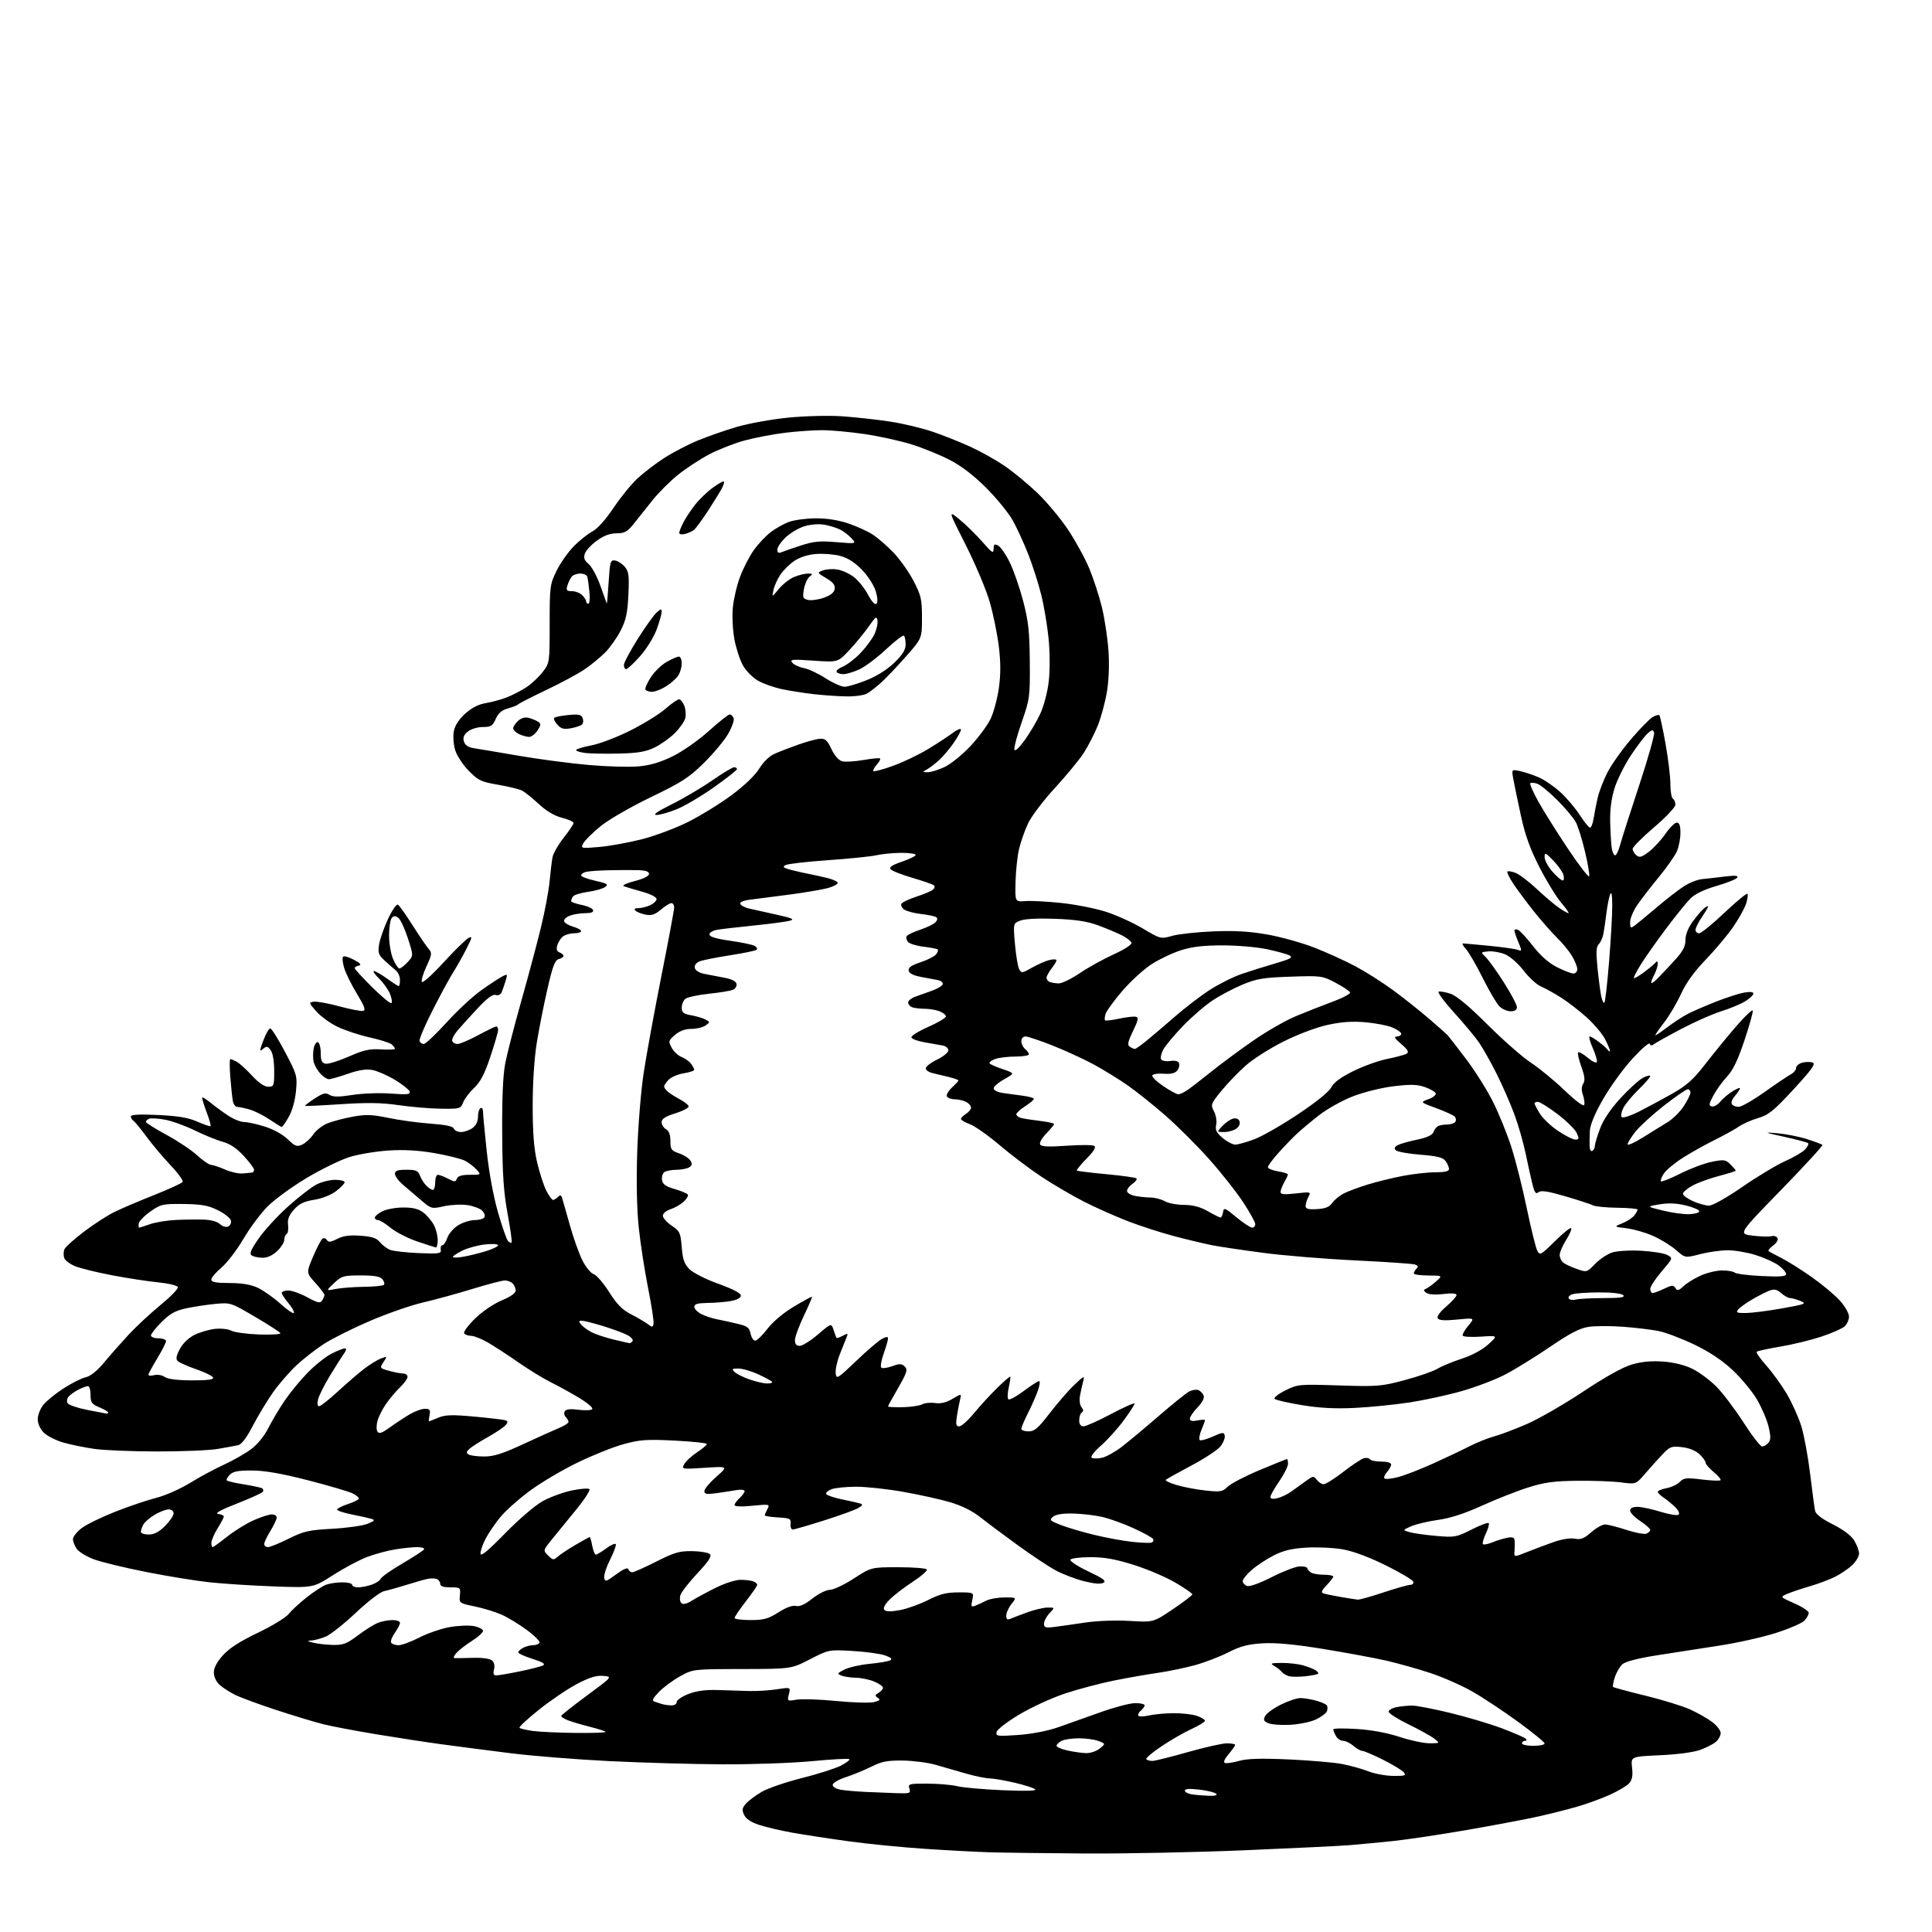 <?xml version="1.0" encoding="UTF-8" standalone="no"?>
<svg 
  version="1.1" 
  xmlns="http://www.w3.org/2000/svg" 
  xmlns:xlink="http://www.w3.org/1999/xlink" 
  xmlns:svg="http://www.w3.org/2000/svg"
  xmlns:rdf="http://www.w3.org/1999/02/22-rdf-syntax-ns#"
  xmlns:cc="http://creativecommons.org/ns#"
  xmlns:dc="http://purl.org/dc/elements/1.1/"
  viewBox="0 0 768 768"
  width="768"
  height="768"
>
<style>svg {background-color: white; }</style>"
<path stroke="none" fill="black" fill-rule="evenodd" d="M431.00,736.79C415.32,736.68 398.45,736.47 393.50,736.32C388.55,736.17 377.07,735.56 368.00,734.96C358.93,734.37 345.20,733.02 337.50,731.96C329.80,730.91 319.69,729.37 315.03,728.53C310.38,727.70 304.39,726.29 301.72,725.41C298.51,724.34 296.49,722.98 295.77,721.40C294.88,719.45 295.03,718.62 296.59,716.90C297.64,715.74 300.43,713.66 302.79,712.28C305.15,710.89 312.31,708.44 318.68,706.83C325.06,705.22 332.06,702.99 334.24,701.88C336.41,700.77 337.94,699.60 337.62,699.29C337.31,698.98 330.63,699.34 322.78,700.09C314.92,700.84 298.82,701.41 287.00,701.35C275.18,701.28 254.93,700.70 242.02,700.06C229.10,699.41 211.55,698.01 203.02,696.94C194.48,695.87 182.32,694.30 176.00,693.44C169.68,692.59 157.75,690.76 149.50,689.39C141.25,688.02 131.80,686.23 128.50,685.40C125.20,684.58 116.88,682.06 110.00,679.81C103.12,677.56 95.70,674.83 93.50,673.75C91.30,672.66 88.49,670.85 87.25,669.71C85.93,668.51 85.00,666.48 85.00,664.83C85.00,662.98 86.27,660.60 88.66,657.96C91.17,655.18 95.51,652.38 102.52,649.04C108.13,646.36 113.63,643.02 114.73,641.61C115.83,640.21 119.05,637.24 121.87,635.01C124.70,632.77 128.16,630.51 129.57,629.97C130.98,629.44 133.90,629.00 136.07,629.00C138.23,629.00 140.00,629.45 140.00,630.00C140.00,630.55 141.06,631.00 142.35,631.00C143.64,631.00 146.08,630.52 147.77,629.93C149.46,629.34 151.06,628.28 151.33,627.58C151.60,626.87 155.46,624.16 159.91,621.55C164.36,618.94 168.25,616.40 168.56,615.91C168.87,615.41 167.63,615.00 165.81,615.01C163.99,615.01 160.03,615.42 157.00,615.92C153.97,616.42 149.02,617.76 145.98,618.90C142.95,620.04 136.88,623.27 132.48,626.08C124.50,631.19 124.50,631.19 109.00,630.63C100.47,630.32 89.00,629.59 83.50,629.01C78.00,628.42 66.55,626.57 58.05,624.88C49.55,623.20 40.21,620.93 37.30,619.84C34.40,618.75 31.34,616.89 30.51,615.71C29.68,614.52 29.00,612.78 29.00,611.83C29.00,610.88 30.56,608.91 32.47,607.45C34.39,605.99 40.41,603.05 45.87,600.91C51.33,598.76 58.65,596.29 62.15,595.41C65.64,594.54 71.65,591.88 75.50,589.51C79.35,587.15 85.42,583.87 89.00,582.24C92.58,580.60 97.40,577.86 99.73,576.14C102.28,574.26 105.01,570.93 106.62,567.76C108.08,564.87 111.02,559.92 113.16,556.77C115.30,553.62 119.41,548.62 122.31,545.65C125.21,542.68 129.45,539.30 131.75,538.13C134.04,536.96 136.44,536.00 137.08,536.00C137.83,536.00 137.67,536.80 136.63,538.25C135.74,539.49 133.24,543.42 131.07,547.00C128.90,550.58 126.82,554.74 126.45,556.25C126.04,557.96 126.19,559.00 126.86,559.00C127.44,559.00 130.76,556.39 134.21,553.21C137.67,550.02 142.35,545.98 144.61,544.24C146.86,542.49 149.91,540.61 151.37,540.05C153.99,539.05 154.00,539.07 152.44,541.45C150.88,543.83 150.92,543.88 154.68,544.93C156.78,545.51 159.29,545.99 160.25,545.99C161.21,546.00 162.00,546.59 162.00,547.31C162.00,548.04 160.66,549.91 159.02,551.48C157.38,553.05 154.89,555.99 153.50,558.01C152.10,560.02 150.56,563.04 150.09,564.70C149.61,566.37 149.58,568.33 150.03,569.05C150.67,570.08 151.76,569.72 154.94,567.44C157.19,565.82 160.71,563.49 162.76,562.27C164.82,561.04 167.56,560.03 168.87,560.02C170.85,560.00 171.16,560.40 170.76,562.50C170.49,563.88 170.38,565.00 170.52,565.00C170.65,565.00 172.30,564.35 174.20,563.56C177.01,562.39 179.63,562.31 188.57,563.12C194.58,563.68 200.11,564.33 200.86,564.57C201.95,564.93 201.98,565.32 201.00,566.51C200.32,567.32 197.23,569.41 194.13,571.15C191.03,572.89 187.70,574.99 186.73,575.83C185.35,577.01 185.24,577.54 186.23,578.16C186.93,578.61 189.71,578.98 192.42,578.98C196.22,579.00 199.74,577.89 207.92,574.10C213.74,571.41 220.19,568.50 222.25,567.65C224.31,566.80 226.00,565.72 226.00,565.25C226.00,564.78 225.50,563.90 224.89,563.29C224.28,562.68 224.11,561.63 224.52,560.98C225.02,560.16 226.79,559.98 230.05,560.41C232.74,560.77 235.11,560.63 235.44,560.10C235.76,559.58 233.43,557.60 230.26,555.69C227.09,553.79 222.03,550.99 219.00,549.49C215.97,547.98 210.12,544.40 206.00,541.52C201.88,538.65 196.44,535.11 193.91,533.65C191.39,532.19 188.38,531.00 187.22,531.00C186.06,531.00 184.84,530.55 184.50,530.00C184.16,529.44 186.13,526.80 188.88,524.11C191.75,521.32 196.26,518.25 199.45,516.93C202.94,515.48 205.00,514.03 205.00,513.02C205.00,512.13 204.46,510.86 203.80,510.20C203.14,509.54 201.73,509.00 200.68,509.00C199.62,509.00 193.74,510.54 187.63,512.42C181.51,514.30 172.68,516.72 168.00,517.80C163.32,518.88 153.93,522.15 147.12,525.07C140.31,527.98 132.06,532.10 128.80,534.21C125.54,536.31 120.60,540.17 117.81,542.77C115.03,545.37 110.85,550.20 108.52,553.50C106.19,556.80 102.59,562.77 100.51,566.76C97.99,571.62 96.04,574.18 94.62,574.49C93.45,574.74 89.83,575.41 86.57,575.97C83.30,576.54 72.50,576.99 62.57,576.98C52.63,576.97 41.35,576.51 37.50,575.96C33.65,575.41 28.09,574.27 25.15,573.43C22.20,572.58 18.71,570.81 17.40,569.49C15.97,568.06 15.00,565.92 15.00,564.18C15.00,562.58 15.98,560.02 17.18,558.50C18.38,556.97 22.00,554.01 25.23,551.93C28.46,549.84 32.43,547.84 34.06,547.49C35.95,547.07 38.58,544.97 41.27,541.74C43.59,538.94 47.98,533.97 51.00,530.70C54.02,527.43 59.78,522.06 63.80,518.77C67.81,515.48 70.93,512.28 70.72,511.65C70.51,511.02 67.00,510.17 62.92,509.76C58.84,509.36 50.61,508.10 44.64,506.96C38.67,505.83 32.05,504.20 29.93,503.36C27.81,502.51 25.82,501.02 25.52,500.05C25.21,499.08 25.23,497.56 25.57,496.67C25.91,495.79 29.41,492.62 33.34,489.64C37.28,486.65 42.75,483.11 45.50,481.77C48.25,480.42 55.34,477.40 61.26,475.05C67.18,472.70 72.29,470.35 72.61,469.83C72.93,469.31 70.76,466.32 67.79,463.19C64.82,460.06 60.51,454.95 58.22,451.82C55.92,448.70 53.58,445.86 53.02,445.51C52.46,445.17 52.00,444.39 52.00,443.80C52.00,443.06 55.41,442.88 62.81,443.23C70.85,443.61 74.87,444.29 78.47,445.88C81.13,447.06 83.48,447.85 83.70,447.64C83.91,447.42 83.18,444.86 82.07,441.93C80.96,439.01 80.21,436.46 80.40,436.27C80.59,436.08 82.04,436.99 83.62,438.29C85.21,439.60 88.29,441.87 90.48,443.33C92.67,444.80 95.60,446.01 96.98,446.01C98.37,446.02 102.09,446.84 105.26,447.83C108.64,448.88 112.40,450.96 114.36,452.86C117.29,455.70 117.99,455.96 120.13,454.99C121.47,454.38 123.45,452.56 124.53,450.95C125.62,449.34 128.15,447.36 130.17,446.55C132.19,445.74 136.69,444.55 140.17,443.91C145.45,442.94 147.83,443.02 154.49,444.40C158.89,445.31 166.40,446.33 171.19,446.67C177.13,447.10 180.06,447.72 180.42,448.65C180.70,449.39 181.98,450.00 183.25,450.00C184.52,450.00 186.56,449.30 187.78,448.44C189.20,447.45 190.00,445.85 190.00,444.00C190.00,442.42 190.45,440.84 191.00,440.50C191.55,440.16 192.00,440.76 192.00,441.83C192.00,442.91 192.67,450.02 193.48,457.64C194.37,465.95 196.16,475.68 197.96,481.93C199.61,487.67 201.41,492.81 201.96,493.36C202.52,493.92 203.15,494.17 203.38,493.93C203.61,493.69 202.89,488.55 201.78,482.50C200.20,473.92 199.72,466.88 199.63,450.50C199.54,436.19 199.94,427.27 200.88,422.50C201.64,418.65 204.49,407.62 207.20,398.00C209.92,388.38 213.42,375.29 214.97,368.93C216.53,362.57 218.10,354.24 218.46,350.43C218.82,346.62 219.36,342.26 219.64,340.74C219.93,339.21 221.93,335.74 224.08,333.01C226.24,330.29 228.00,327.65 228.00,327.15C228.00,326.65 225.94,325.72 223.42,325.08C220.43,324.33 217.22,322.43 214.17,319.61C211.60,317.23 208.60,314.82 207.50,314.26C206.40,313.70 202.12,312.66 198.00,311.95C191.22,310.79 190.10,310.26 186.30,306.37C183.99,304.01 181.57,300.30 180.92,298.13C180.27,295.97 180.04,292.62 180.40,290.69C180.83,288.41 182.41,285.96 184.91,283.70C187.48,281.38 190.23,279.97 193.13,279.49C195.54,279.09 199.30,278.06 201.50,277.20C203.70,276.34 207.17,274.54 209.22,273.21C211.26,271.87 214.18,269.14 215.72,267.14C218.49,263.52 218.50,263.42 218.50,248.00C218.50,233.07 218.60,232.29 221.28,226.84C222.81,223.72 225.94,219.30 228.22,217.01C230.51,214.72 233.83,212.10 235.60,211.18C237.52,210.17 240.84,206.45 243.87,201.91C246.66,197.73 250.98,192.43 253.47,190.13C255.97,187.83 260.72,184.20 264.03,182.06C267.35,179.91 273.33,176.80 277.34,175.13C281.34,173.47 288.44,170.99 293.13,169.64C297.81,168.28 306.97,166.64 313.48,166.00C320.13,165.35 329.51,165.12 334.91,165.49C340.18,165.86 348.74,166.81 353.91,167.60C359.09,168.40 366.74,170.23 370.91,171.67C375.09,173.11 381.72,175.75 385.66,177.55C389.60,179.34 395.68,182.73 399.16,185.08C402.65,187.44 408.58,192.32 412.35,195.93C416.11,199.54 421.63,206.15 424.60,210.61C427.57,215.07 431.38,222.05 433.06,226.11C434.74,230.17 436.99,237.10 438.05,241.50C439.11,245.90 440.27,253.55 440.62,258.51C441.02,264.10 440.79,270.36 440.02,275.01C439.33,279.13 437.70,285.15 436.40,288.40C435.09,291.64 432.59,296.52 430.84,299.25C429.09,301.97 423.92,308.26 419.34,313.23C414.77,318.19 409.95,324.56 408.64,327.38C407.33,330.19 405.72,334.78 405.07,337.57C404.42,340.35 403.80,346.20 403.69,350.57C403.50,358.50 403.50,358.50 407.51,358.19C409.71,358.02 416.07,358.34 421.65,358.92C427.22,359.49 435.22,361.05 439.42,362.38C443.62,363.71 450.28,366.72 454.22,369.06C461.32,373.28 461.42,373.30 465.94,372.02C468.45,371.31 475.78,370.51 482.23,370.24C490.73,369.89 496.64,370.23 503.73,371.47C509.10,372.42 517.55,374.77 522.50,376.70C527.45,378.63 534.88,382.01 539.00,384.22C543.12,386.43 549.88,390.73 554.00,393.78C558.12,396.82 564.42,401.83 568.00,404.90C571.58,407.98 574.95,410.98 575.50,411.58C576.05,412.18 579.36,416.45 582.85,421.06C586.35,425.68 591.13,433.29 593.48,437.98C595.83,442.66 599.13,450.80 600.82,456.07C602.50,461.33 605.26,472.28 606.94,480.40C608.63,488.52 610.51,496.08 611.11,497.20C612.14,499.12 612.53,498.91 618.07,493.43C621.30,490.23 624.22,487.88 624.55,488.21C624.88,488.54 623.99,490.64 622.57,492.89C621.16,495.13 620.00,497.81 620.00,498.86C620.00,499.90 620.60,501.25 621.34,501.86C622.07,502.47 624.49,503.62 626.72,504.40C630.76,505.83 630.78,505.82 634.06,502.43C635.87,500.57 638.91,498.53 640.80,497.90C642.78,497.25 647.73,496.95 652.38,497.20C656.84,497.44 661.53,498.19 662.78,498.87C665.06,500.11 665.06,500.11 660.53,505.41C658.04,508.33 656.00,511.45 656.00,512.36C656.00,513.26 656.43,514.00 656.97,514.00C657.50,514.00 659.55,513.23 661.53,512.29C664.61,510.81 665.24,510.78 666.01,512.01C666.75,513.21 667.28,513.09 669.20,511.29C670.46,510.10 673.52,508.21 676.00,507.08C678.48,505.96 682.32,505.03 684.55,505.02C686.78,505.01 689.03,505.40 689.55,505.88C690.07,506.37 694.89,506.98 700.25,507.24C707.80,507.61 710.00,507.43 710.00,506.43C710.00,505.72 708.61,504.15 706.91,502.93C705.21,501.72 701.12,499.89 697.82,498.87C694.52,497.84 689.56,497.00 686.81,497.00C684.05,497.00 679.11,497.70 675.83,498.54C669.87,500.09 669.87,500.09 666.24,496.90C664.24,495.15 660.14,492.62 657.12,491.29C654.10,489.95 649.35,488.59 646.57,488.26C641.50,487.65 641.50,487.65 644.95,486.24C646.85,485.47 648.97,484.08 649.67,483.16C650.37,482.25 650.95,481.20 650.97,480.84C650.99,480.48 647.38,480.15 642.95,480.10C638.52,480.05 634.13,479.62 633.20,479.13C632.26,478.65 627.32,477.03 622.21,475.54C615.27,473.51 612.58,473.11 611.58,473.93C610.52,474.81 610.03,474.16 609.18,470.77C608.59,468.42 607.38,462.97 606.49,458.66C605.61,454.34 603.59,447.30 602.00,443.01C600.42,438.72 597.24,431.45 594.93,426.85C592.63,422.26 589.49,416.68 587.96,414.46C586.44,412.23 581.95,406.85 577.99,402.49C574.03,398.13 571.29,394.40 571.89,394.20C572.49,394.00 574.61,394.38 576.60,395.03C579.00,395.82 583.99,399.99 591.40,407.38C597.55,413.51 605.26,420.28 608.54,422.42C611.82,424.56 617.84,429.51 621.91,433.41C626.38,437.68 629.49,439.99 629.75,439.23C629.99,438.53 629.75,436.73 629.23,435.23C628.60,433.41 628.64,431.93 629.35,430.80C630.16,429.53 629.97,427.81 628.60,424.00C627.59,421.20 627.02,418.64 627.34,418.33C627.66,418.01 629.38,418.98 631.17,420.49C632.96,422.00 634.58,422.75 634.78,422.16C634.98,421.57 634.23,419.05 633.12,416.55C632.02,414.05 631.48,412.00 631.92,412.00C632.37,412.00 634.03,413.00 635.62,414.22C637.20,415.43 638.83,416.90 639.23,417.47C639.64,418.03 639.98,418.14 639.98,417.71C639.99,417.28 639.12,415.20 638.05,413.10C636.98,411.00 633.71,407.12 630.80,404.48C627.88,401.85 623.25,398.27 620.50,396.53C617.75,394.79 614.15,392.80 612.50,392.11C610.85,391.41 607.78,388.59 605.67,385.84C603.50,383.01 600.30,380.19 598.32,379.36C596.38,378.55 593.39,378.03 591.66,378.19C588.52,378.50 588.52,378.50 590.61,380.50C591.76,381.60 595.02,386.14 597.85,390.60C600.68,395.05 603.00,399.44 603.00,400.35C603.00,401.44 602.16,402.00 600.50,402.00C599.13,402.00 597.11,401.11 596.02,400.02C594.93,398.93 591.96,393.87 589.41,388.77C586.87,383.67 583.86,378.49 582.72,377.25C581.58,376.01 581.07,375.01 581.58,375.03C582.08,375.04 586.80,375.47 592.05,375.98C597.31,376.49 602.40,377.22 603.37,377.59C605.03,378.23 605.05,378.05 603.57,374.51C602.71,372.45 602.00,370.37 602.00,369.91C602.00,369.44 602.63,369.30 603.39,369.60C604.15,369.89 606.84,372.79 609.37,376.04C612.40,379.94 615.64,382.80 618.94,384.47C621.69,385.86 624.62,387.00 625.47,387.00C626.31,387.00 627.00,386.21 627.00,385.25C626.99,384.29 626.05,381.93 624.89,380.00C623.73,378.07 621.06,374.82 618.95,372.77C616.84,370.71 612.69,365.99 609.72,362.27C606.76,358.54 603.07,353.58 601.52,351.23C599.97,348.88 598.94,346.73 599.21,346.45C599.49,346.17 600.95,346.41 602.44,346.98C603.94,347.55 607.71,350.40 610.83,353.33C613.95,356.26 617.92,359.63 619.65,360.82C621.39,362.02 623.11,363.00 623.48,363.00C623.85,363.00 622.58,361.16 620.65,358.90C618.72,356.65 614.84,350.34 612.03,344.87C608.25,337.51 606.31,332.15 604.58,324.22C603.30,318.32 601.94,311.77 601.56,309.66C600.87,305.81 600.87,305.81 604.19,306.51C606.01,306.89 609.38,308.02 611.68,309.01C613.97,310.01 617.88,312.70 620.37,314.99C622.86,317.28 626.31,321.37 628.05,324.08C629.79,326.78 631.59,329.00 632.06,329.00C632.53,329.00 633.18,327.31 633.51,325.25C633.84,323.19 634.55,319.54 635.10,317.14C635.64,314.74 637.37,310.24 638.94,307.14C640.51,304.04 644.77,298.03 648.40,293.79C652.03,289.54 655.94,285.57 657.08,284.95C658.23,284.34 659.38,284.05 659.64,284.31C659.90,284.57 660.99,289.63 662.06,295.56C663.13,301.49 664.00,308.71 664.00,311.61C664.00,314.51 664.45,317.16 665.00,317.50C665.55,317.84 666.00,318.91 666.00,319.88C666.00,320.86 662.22,324.87 657.50,328.88C652.83,332.87 649.00,336.71 649.00,337.44C649.00,338.16 649.67,339.31 650.50,340.00C651.73,341.02 652.62,340.76 655.47,338.59C657.38,337.13 660.33,333.93 662.02,331.47C663.71,329.01 665.75,327.00 666.55,327.00C667.58,327.00 668.00,328.17 668.00,331.03C668.00,333.25 667.39,336.51 666.65,338.28C665.90,340.05 662.70,344.65 659.53,348.50C656.37,352.35 652.47,357.38 650.89,359.68C649.30,361.98 648.00,365.07 648.00,366.55C648.00,369.00 648.17,369.12 649.87,367.87C650.90,367.12 654.84,363.87 658.62,360.65C662.40,357.43 667.26,353.67 669.41,352.29C671.56,350.90 674.78,349.64 676.56,349.47C678.34,349.30 682.38,348.85 685.54,348.45C689.69,347.93 691.09,348.05 690.59,348.86C690.21,349.48 686.49,350.97 682.34,352.18C677.37,353.62 673.81,355.34 671.94,357.21C670.38,358.78 665.99,364.20 662.19,369.28C658.39,374.35 653.89,380.74 652.20,383.48C650.51,386.21 649.29,388.62 649.49,388.83C649.70,389.03 651.59,387.92 653.68,386.36C655.78,384.79 657.83,383.06 658.23,382.51C658.66,381.92 658.98,382.19 658.98,383.14C658.99,384.04 658.34,386.04 657.54,387.59C656.73,389.14 656.24,390.57 656.43,390.76C656.63,390.96 657.85,390.05 659.14,388.73C660.44,387.42 663.41,384.25 665.75,381.69C668.99,378.15 670.00,376.24 670.00,373.67C670.00,371.55 671.05,368.85 672.83,366.40C674.39,364.26 676.42,361.88 677.33,361.13C678.25,360.37 679.00,360.02 679.00,360.33C679.00,360.65 677.88,362.57 676.50,364.60C675.12,366.62 674.00,368.89 674.00,369.64C674.00,370.39 674.65,371.00 675.43,371.00C676.22,371.00 680.74,367.34 685.46,362.86C690.19,358.39 694.32,354.98 694.63,355.30C694.94,355.61 694.69,357.42 694.06,359.33C693.43,361.23 691.08,365.43 688.84,368.65C686.60,371.87 681.72,377.66 678.00,381.53C673.51,386.19 670.22,390.74 668.27,395.03C666.64,398.59 663.67,403.64 661.66,406.26C659.65,408.88 658.00,411.24 658.00,411.50C658.00,411.77 660.09,410.39 662.65,408.44C665.21,406.48 668.99,404.02 671.06,402.97C673.13,401.91 678.13,399.75 682.16,398.16C686.20,396.57 691.19,394.96 693.25,394.59C695.65,394.15 697.00,394.29 697.00,394.97C697.00,395.55 695.54,396.93 693.75,398.03C691.96,399.13 687.67,400.92 684.21,402.00C680.76,403.07 673.56,406.26 668.21,409.08C662.87,411.90 657.98,414.63 657.35,415.15C656.61,415.75 656.05,415.66 655.80,414.91C655.59,414.26 652.46,416.96 648.86,420.91C645.25,424.86 640.02,432.08 637.23,436.97C633.88,442.84 632.10,447.15 631.98,449.68C631.89,451.78 631.85,454.54 631.90,455.81C631.96,457.08 632.45,457.84 633.00,457.50C633.55,457.16 634.00,456.25 634.00,455.48C634.00,454.71 634.91,451.63 636.03,448.65C637.34,445.15 640.22,440.86 644.15,436.57C647.51,432.92 651.54,429.25 653.12,428.44C654.71,427.62 656.00,427.32 656.00,427.77C656.00,428.22 653.94,430.59 651.42,433.04C648.90,435.49 646.16,438.79 645.33,440.36C644.51,441.94 644.21,443.61 644.67,444.07C645.13,444.53 648.20,443.54 651.50,441.88C654.80,440.21 660.74,437.01 664.71,434.77C670.48,431.51 673.11,429.15 677.91,422.96C681.21,418.70 686.72,411.96 690.16,407.98C693.60,403.99 696.56,401.18 696.74,401.73C696.93,402.28 695.43,407.62 693.43,413.61C690.81,421.43 688.86,425.49 686.49,428.00C684.68,429.93 682.25,433.30 681.08,435.50C679.26,438.95 679.18,439.55 680.53,439.83C681.38,440.01 682.92,439.11 683.94,437.83C684.96,436.55 687.25,434.65 689.04,433.61C691.26,432.32 692.04,432.16 691.50,433.11C691.06,433.87 690.05,435.26 689.25,436.19C688.45,437.11 688.10,438.35 688.46,438.94C688.82,439.52 690.02,440.00 691.13,440.00C692.23,440.00 696.86,437.35 701.41,434.12C705.97,430.88 710.66,427.72 711.85,427.08C713.03,426.45 714.00,425.28 714.00,424.48C714.00,423.69 715.12,422.76 716.50,422.41C717.87,422.07 719.72,422.06 720.60,422.40C721.84,422.88 720.12,425.27 713.00,433.00C705.12,441.55 703.09,443.19 698.86,444.45C696.15,445.25 692.71,446.78 691.22,447.83C689.72,448.89 685.35,451.31 681.50,453.21C677.65,455.12 671.91,458.33 668.76,460.36C665.60,462.39 662.27,465.18 661.37,466.56C660.47,467.94 659.97,469.30 660.26,469.60C660.56,469.89 664.02,468.50 667.97,466.52C671.91,464.53 677.53,462.42 680.45,461.84C685.32,460.86 685.95,460.95 687.89,462.89C689.05,464.05 690.00,465.16 690.00,465.35C690.00,465.54 686.96,466.50 683.25,467.48C679.54,468.46 674.81,470.19 672.75,471.32C670.69,472.45 669.00,473.89 669.00,474.53C669.00,475.17 670.77,476.50 672.94,477.47C675.11,478.45 677.99,479.25 679.35,479.25C680.79,479.25 686.34,476.13 692.66,471.77C698.62,467.65 706.29,463.05 709.70,461.53C713.11,460.01 716.67,457.92 717.61,456.88C718.55,455.84 719.07,454.74 718.76,454.43C718.46,454.12 714.22,452.99 709.35,451.92C701.07,450.10 700.88,450.00 706.50,450.48C709.80,450.76 715.07,451.80 718.22,452.79C721.36,453.79 724.16,454.83 724.44,455.11C724.72,455.39 717.31,463.46 707.97,473.06C690.98,490.50 690.98,490.50 696.74,491.19C699.91,491.57 703.25,491.66 704.17,491.40C705.08,491.13 706.16,491.45 706.56,492.10C706.98,492.78 706.30,494.02 704.91,495.07C703.60,496.06 702.75,497.06 703.01,497.31C703.28,497.55 705.52,498.77 708.00,500.01C710.48,501.25 715.92,504.66 720.10,507.59C724.28,510.53 729.34,514.75 731.35,516.97C733.36,519.19 735.00,522.06 735.00,523.35C735.00,524.64 734.21,526.40 733.25,527.27C732.29,528.14 728.12,529.97 724.00,531.34C719.88,532.70 712.54,534.49 707.70,535.30C702.85,536.11 698.63,537.03 698.32,537.35C698.00,537.66 699.71,540.12 702.12,542.81C704.53,545.50 708.20,550.58 710.28,554.10C712.35,557.62 714.95,563.39 716.04,566.91C717.14,570.44 718.72,578.99 719.56,585.91C720.40,592.84 721.28,599.43 721.52,600.57C721.80,601.92 724.22,603.78 728.58,605.96C732.79,608.08 735.90,610.43 737.10,612.40C738.14,614.10 738.99,616.43 739.00,617.56C739.00,618.70 737.76,620.79 736.25,622.20C734.74,623.62 731.69,625.69 729.47,626.80C727.25,627.91 722.79,629.59 719.55,630.53C716.30,631.47 712.27,632.82 710.59,633.53C707.53,634.82 707.53,634.82 713.26,637.35C716.42,638.75 719.00,640.44 719.00,641.12C719.00,641.79 718.25,643.17 717.34,644.18C716.43,645.18 711.37,647.39 706.09,649.08C700.82,650.78 690.65,653.06 683.50,654.15C676.35,655.25 665.17,656.98 658.64,658.01C651.13,659.20 646.11,660.50 644.93,661.56C643.91,662.49 642.56,664.79 641.94,666.69C641.31,668.58 641.00,670.34 641.25,670.59C641.50,670.83 647.28,672.40 654.10,674.06C660.92,675.73 668.96,678.21 671.96,679.58C674.96,680.96 678.90,683.21 680.71,684.59C682.52,685.97 684.00,687.91 684.00,688.90C684.00,689.88 683.19,691.42 682.20,692.32C681.21,693.21 678.40,694.68 675.95,695.58C673.28,696.55 666.85,697.42 659.89,697.73C648.28,698.26 648.28,698.26 648.77,702.66C649.14,705.89 648.82,707.54 647.58,708.91C646.65,709.94 643.18,711.99 639.86,713.48C636.54,714.97 630.82,717.06 627.16,718.12C623.50,719.19 616.60,720.94 611.82,722.01C607.05,723.09 594.22,725.52 583.32,727.41C572.42,729.30 559.00,731.31 553.50,731.87C548.00,732.44 540.35,733.16 536.50,733.48C532.65,733.79 513.75,734.71 494.50,735.52C475.25,736.33 446.68,736.90 431.00,736.79zM480.45,713.85C482.98,713.95 484.05,713.65 483.44,713.04C482.91,712.51 479.89,711.77 476.74,711.40C472.90,710.95 471.00,711.08 471.00,711.80C471.00,712.39 472.24,713.05 473.75,713.28C475.26,713.51 478.28,713.77 480.45,713.85zM356.32,712.81C361.72,712.99 362.09,712.86 361.50,711.00C360.90,709.12 361.32,709.00 368.68,709.02C372.98,709.04 378.30,709.49 380.50,710.03C382.70,710.58 390.80,711.30 398.50,711.64C407.48,712.03 412.14,711.91 411.50,711.29C410.95,710.76 407.29,709.58 403.36,708.66C399.43,707.75 394.93,706.97 393.36,706.94C391.79,706.91 387.57,706.05 384.00,705.02C380.43,704.00 375.02,702.44 372.00,701.56C368.98,700.68 363.11,699.91 358.97,699.85C352.80,699.77 350.53,700.20 346.47,702.24C343.73,703.60 339.14,705.50 336.25,706.44C333.30,707.41 331.00,708.76 331.00,709.54C331.00,710.31 332.43,711.15 334.25,711.46C336.04,711.76 340.43,712.14 344.00,712.31C347.57,712.48 353.12,712.70 356.32,712.81zM553.87,705.95C558.52,705.99 559.08,705.80 558.01,704.51C557.33,703.70 553.62,701.45 549.75,699.51C545.89,697.58 542.19,696.00 541.52,696.00C540.85,696.00 539.27,695.10 538.00,694.00C536.73,692.90 534.88,692.00 533.88,692.00C532.89,692.00 531.60,691.13 531.04,690.07C530.47,689.00 530.00,687.82 530.00,687.43C530.00,687.04 534.16,686.98 539.25,687.30C545.14,687.66 551.33,688.80 556.29,690.43C560.57,691.84 565.97,692.99 568.29,692.98C572.50,692.96 572.50,692.96 570.08,691.09C568.75,690.07 564.14,687.52 559.83,685.42C555.52,683.32 552.00,681.07 552.00,680.42C552.00,679.78 553.41,678.97 555.12,678.62C556.84,678.28 559.67,678.00 561.40,678.00C563.13,678.00 570.04,679.34 576.76,680.98C583.47,682.62 592.69,685.38 597.23,687.11C601.78,688.84 605.93,690.64 606.45,691.13C607.04,691.67 606.94,692.00 606.20,692.00C605.54,692.00 605.00,692.45 605.00,693.00C605.00,693.55 607.02,694.00 609.50,694.00C611.98,694.00 614.00,693.58 614.00,693.06C614.00,692.55 609.25,688.67 603.44,684.43C597.63,680.20 589.44,674.78 585.24,672.39C581.05,669.99 573.53,666.69 568.55,665.04C563.57,663.40 555.67,661.18 551.00,660.11C546.33,659.05 535.08,656.97 526.00,655.49C514.58,653.63 507.19,652.94 502.00,653.24C496.14,653.58 493.15,654.36 488.33,656.81C484.93,658.54 478.99,660.83 475.12,661.90C471.24,662.97 464.57,664.36 460.29,664.98C456.00,665.59 448.13,666.98 442.79,668.05C437.44,669.13 428.79,671.41 423.56,673.13C418.33,674.85 410.10,678.61 405.28,681.49C400.39,684.41 396.34,687.52 396.15,688.52C395.82,690.17 396.49,690.26 404.73,689.68C410.11,689.30 416.43,688.08 420.59,686.63C424.39,685.30 432.00,682.60 437.50,680.63C443.00,678.66 449.19,677.03 451.25,677.02C453.31,677.01 455.00,677.39 455.00,677.88C455.00,678.36 454.33,679.31 453.51,679.99C452.69,680.67 452.24,681.58 452.51,682.01C452.77,682.44 454.68,682.40 456.74,681.92C458.81,681.44 463.25,681.04 466.60,681.02C469.96,681.01 474.12,681.49 475.85,682.10C477.58,682.70 479.00,683.57 479.00,684.02C479.00,684.48 476.60,685.95 473.66,687.30C470.72,688.64 465.33,691.75 461.66,694.21C458.00,696.66 455.31,698.97 455.67,699.34C456.03,699.70 457.13,700.00 458.10,700.00C459.07,700.00 465.39,698.42 472.14,696.50C478.89,694.58 485.90,693.00 487.71,693.00C489.52,693.00 491.00,693.27 491.00,693.61C491.00,693.94 489.82,695.61 488.39,697.32C486.71,699.30 486.20,700.57 486.96,700.82C487.62,701.04 490.16,700.66 492.61,699.97C495.81,699.07 501.31,698.91 512.28,699.40C520.65,699.78 530.17,700.59 533.43,701.21C536.70,701.83 541.42,703.14 543.93,704.12C546.44,705.10 550.92,705.93 553.87,705.95zM431.64,696.89C433.39,696.95 435.82,696.15 437.14,695.08C439.50,693.16 439.50,693.16 436.68,692.08C435.14,691.48 431.62,691.00 428.87,691.00C426.12,691.00 423.00,691.47 421.93,692.04C420.87,692.60 420.00,693.48 420.00,693.98C420.00,694.47 421.91,695.31 424.25,695.83C426.59,696.36 429.91,696.83 431.64,696.89zM228.92,688.87C235.75,688.94 241.08,688.74 240.76,688.43C240.45,688.12 237.56,687.20 234.35,686.39C231.13,685.58 227.26,684.43 225.75,683.84C224.24,683.24 223.03,682.47 223.08,682.13C223.12,681.78 227.73,678.12 233.33,674.00C243.50,666.50 243.50,666.50 239.76,666.19C236.99,665.96 234.26,666.81 229.26,669.46C225.54,671.42 218.77,676.01 214.22,679.65C209.67,683.29 206.20,686.53 206.51,686.85C206.83,687.16 209.20,687.71 211.79,688.08C214.38,688.44 222.09,688.79 228.92,688.87zM513.00,685.63C509.43,685.83 505.47,685.55 504.21,685.01C502.33,684.21 502.10,683.69 502.94,682.11C503.50,681.06 506.31,679.03 509.18,677.60C512.05,676.17 515.54,675.00 516.95,675.01C518.35,675.01 521.17,675.48 523.21,676.04C525.26,676.61 527.17,677.47 527.47,677.95C527.76,678.43 527.76,679.46 527.46,680.25C527.16,681.03 525.24,682.48 523.21,683.47C521.17,684.45 516.58,685.43 513.00,685.63zM266.75,677.92C268.06,677.97 269.00,677.41 269.00,676.58C269.00,675.80 271.11,674.36 273.70,673.37C276.94,672.13 280.57,671.65 285.45,671.82C289.33,671.96 294.98,672.13 298.00,672.21C301.02,672.28 305.93,671.97 308.90,671.51C314.30,670.69 314.30,670.69 313.59,673.48C312.90,676.25 312.93,676.27 316.70,675.64C318.79,675.29 325.90,675.53 332.50,676.18C339.10,676.82 345.83,677.01 347.45,676.60C349.76,676.02 350.08,675.66 348.95,674.91C347.72,674.10 347.76,673.81 349.25,672.93C350.21,672.36 351.00,671.45 351.00,670.90C351.00,670.35 349.44,669.25 347.53,668.45C345.62,667.65 342.36,666.97 340.28,666.93C338.20,666.89 335.60,666.51 334.51,666.08C332.68,665.37 332.77,665.17 335.63,663.69C337.34,662.81 341.84,661.78 345.62,661.41C349.40,661.04 353.12,660.41 353.87,660.01C354.83,659.50 354.22,658.91 351.87,658.07C350.02,657.40 344.22,656.60 338.99,656.29C329.48,655.74 329.48,655.74 321.99,659.58C314.50,663.43 314.50,663.43 295.00,663.47C275.50,663.50 275.50,663.50 270.34,666.36C267.50,667.93 263.71,670.73 261.92,672.58C259.55,675.02 259.05,676.06 260.08,676.39C260.86,676.64 262.18,677.07 263.00,677.34C263.82,677.62 265.51,677.88 266.75,677.92zM519.00,666.33C516.52,666.61 513.60,666.61 512.50,666.34C511.40,666.06 510.05,665.27 509.50,664.59C508.95,663.91 507.60,662.84 506.50,662.21C504.79,661.23 505.24,661.06 509.50,661.04C512.25,661.02 516.08,661.46 518.00,662.01C519.92,662.56 522.16,663.43 522.97,663.95C523.78,664.47 524.23,665.10 523.97,665.35C523.71,665.61 521.48,666.04 519.00,666.33zM197.28,666.00C198.11,666.00 202.32,665.28 206.64,664.39C210.96,663.51 215.14,662.43 215.93,662.00C216.91,661.46 215.57,660.65 211.68,659.43C208.56,658.44 206.00,657.28 206.00,656.85C206.00,656.42 206.87,655.60 207.93,655.04C209.00,654.47 210.77,654.00 211.88,654.00C212.98,654.00 214.15,653.57 214.47,653.05C214.79,652.53 212.53,650.24 209.44,647.96C206.36,645.68 201.82,642.92 199.35,641.83C196.88,640.74 192.08,639.27 188.68,638.57C182.58,637.31 182.50,637.26 182.81,634.15C183.12,631.08 183.02,631.00 179.06,631.00C176.26,631.00 175.00,630.57 175.00,629.61C175.00,628.84 174.37,627.97 173.60,627.68C172.82,627.38 171.14,627.37 169.85,627.65C168.56,627.93 164.80,629.01 161.50,630.04C158.20,631.07 154.27,632.17 152.76,632.48C151.21,632.79 146.31,636.52 141.47,641.08C136.77,645.51 131.38,649.78 129.50,650.57C127.61,651.35 125.04,652.05 123.78,652.12C121.90,652.22 122.03,652.37 124.50,653.00C126.15,653.42 129.66,653.82 132.29,653.88C136.41,653.98 137.81,653.45 142.29,650.07C145.16,647.91 148.77,645.66 150.32,645.07C151.86,644.48 154.45,644.00 156.07,644.00C157.68,644.00 159.00,644.49 159.00,645.10C159.00,645.70 158.07,647.50 156.94,649.09C155.80,650.68 155.15,652.44 155.50,652.99C155.84,653.55 157.15,654.00 158.42,654.00C159.68,654.00 163.37,652.64 166.61,650.98C169.85,649.31 175.23,647.45 178.58,646.83C181.92,646.22 186.30,646.02 188.33,646.40C190.35,646.78 192.00,647.63 192.00,648.30C192.00,648.96 190.05,650.73 187.67,652.24C185.28,653.74 182.52,655.88 181.51,656.99C180.51,658.09 180.10,659.05 180.60,659.12C181.09,659.18 184.33,659.14 187.79,659.02C191.53,658.90 194.66,659.30 195.53,660.02C196.44,660.78 196.76,662.12 196.38,663.61C195.95,665.34 196.20,666.00 197.28,666.00zM419.25,646.72C421.59,646.42 427.10,645.64 431.50,644.98C436.08,644.29 443.56,644.02 449.00,644.34C458.50,644.91 458.50,644.91 466.22,639.70C470.46,636.84 473.95,634.18 473.97,633.79C473.99,633.41 470.96,631.31 467.25,629.13C463.54,626.95 456.11,623.78 450.74,622.09C443.48,619.79 439.07,619.00 433.55,619.00C429.46,619.00 425.84,619.45 425.50,619.99C425.17,620.54 428.35,622.63 432.57,624.63C438.64,627.51 439.91,628.47 438.62,629.19C437.56,629.79 434.81,629.55 430.80,628.53C427.40,627.66 422.34,625.71 419.56,624.20C416.78,622.69 410.00,618.19 404.50,614.19C399.00,610.20 392.31,605.20 389.63,603.08C386.49,600.59 382.21,598.48 377.63,597.14C373.71,595.99 365.36,594.14 359.08,593.03C352.79,591.91 344.38,591.00 340.39,591.00C336.40,591.00 331.95,591.45 330.50,592.00C329.06,592.55 328.14,593.42 328.46,593.93C328.77,594.44 331.61,595.39 334.77,596.04C337.92,596.69 341.18,597.42 342.00,597.68C343.12,598.03 342.87,598.50 341.00,599.55C339.62,600.32 333.49,602.54 327.36,604.47C321.23,606.41 315.73,608.00 315.12,608.00C314.52,608.00 314.13,606.99 314.26,605.75C314.48,603.70 314.02,603.47 309.25,603.20C306.36,603.03 304.00,602.66 304.00,602.38C304.00,602.10 304.48,600.97 305.07,599.87C306.11,597.92 305.93,597.89 299.07,598.56C294.67,599.00 292.00,598.89 292.00,598.28C292.00,597.75 292.90,596.50 294.00,595.50C295.10,594.50 296.00,593.26 296.00,592.73C296.00,592.21 294.54,592.03 292.75,592.34C290.96,592.65 287.36,593.20 284.75,593.56C280.89,594.10 280.00,593.94 280.00,592.72C280.00,591.89 282.14,589.33 284.75,587.04C289.50,582.87 289.50,582.87 280.19,583.47C271.03,584.07 270.90,584.05 271.99,582.03C272.59,580.90 274.87,578.79 277.04,577.35C279.22,575.91 281.00,574.41 281.00,574.02C281.00,573.63 275.24,573.02 268.21,572.66C257.13,572.10 254.41,572.29 247.96,574.05C243.86,575.16 235.53,578.50 229.45,581.46C223.37,584.41 214.82,589.49 210.45,592.74C206.08,595.99 200.87,600.64 198.88,603.08C196.89,605.52 194.30,609.30 193.13,611.49C191.96,613.68 191.00,616.38 191.00,617.49C191.00,618.96 193.62,616.83 200.81,609.50C206.51,603.69 212.83,598.30 215.90,596.64C218.81,595.06 223.96,593.19 227.34,592.48C230.73,591.77 233.87,591.53 234.31,591.96C234.76,592.38 232.28,596.17 228.81,600.38C225.34,604.59 221.01,609.90 219.19,612.18C215.87,616.32 215.87,616.32 217.90,618.35C219.76,620.21 220.07,620.24 221.71,618.79C222.70,617.91 225.88,615.81 228.79,614.10C231.71,612.40 234.24,611.00 234.43,611.00C234.62,611.00 235.07,612.58 235.43,614.50C235.80,616.42 236.43,618.00 236.85,618.00C237.27,618.00 239.16,616.86 241.04,615.47C242.93,614.07 244.62,613.36 244.80,613.89C244.97,614.41 243.94,617.16 242.50,620.00C241.06,622.84 240.02,626.05 240.19,627.13C240.48,628.94 240.86,628.83 244.93,625.83C247.81,623.71 249.50,622.99 249.76,623.78C249.98,624.45 250.69,625.00 251.33,625.00C251.97,625.00 256.26,623.09 260.86,620.76C268.02,617.13 270.06,616.53 275.15,616.60C278.41,616.65 281.58,617.18 282.20,617.80C283.02,618.62 281.70,620.63 277.24,625.40C273.90,628.97 270.86,632.86 270.49,634.05C270.11,635.23 270.26,636.66 270.83,637.23C271.53,637.93 272.90,637.60 275.18,636.20C277.00,635.07 281.29,632.76 284.69,631.07C288.10,629.38 292.45,628.00 294.36,628.00C296.27,628.00 298.55,628.27 299.42,628.61C300.29,628.94 301.00,629.56 301.00,629.99C301.00,630.41 298.98,633.37 296.50,636.55C294.02,639.74 292.00,642.72 292.00,643.17C292.00,643.63 294.84,644.00 298.30,644.00C303.62,644.00 305.37,643.52 309.45,640.93C312.53,638.97 315.07,638.05 316.41,638.39C317.86,638.75 319.92,637.83 322.91,635.46C325.33,633.55 328.45,631.99 329.89,631.98C331.33,631.97 335.61,629.94 339.41,627.48C346.33,623.00 346.33,623.00 357.10,623.00C363.03,623.00 368.13,623.40 368.43,623.89C368.73,624.38 366.15,626.62 362.69,628.88C359.23,631.13 355.10,634.33 353.50,635.99C351.57,638.01 350.95,639.35 351.62,640.02C352.28,640.68 354.36,640.69 357.77,640.04C360.61,639.51 365.63,637.70 368.94,636.03C373.67,633.64 376.24,633.00 381.05,633.00C387.16,633.00 387.16,633.00 386.50,636.00C385.93,638.62 386.07,638.91 387.67,638.30C388.68,637.92 390.62,637.02 392.00,636.31C393.38,635.60 396.67,635.01 399.32,635.01C404.15,635.00 404.15,635.00 402.07,637.63C400.93,639.08 400.00,641.16 400.00,642.24C400.00,643.74 400.42,644.03 401.75,643.45C402.71,643.04 405.75,641.88 408.50,640.88C411.25,639.88 414.82,639.05 416.42,639.03C419.35,639.00 419.35,639.00 417.17,641.31C415.98,642.59 415.00,644.45 415.00,645.44C415.00,647.00 415.61,647.18 419.25,646.72zM539.74,635.88C540.41,635.95 545.03,634.65 550.00,633.00C554.97,631.35 559.74,630.00 560.60,630.00C561.46,630.00 562.00,629.44 561.80,628.75C561.59,628.06 556.72,625.16 550.96,622.30C544.46,619.07 538.00,616.65 533.88,615.91C530.24,615.26 523.72,614.94 519.38,615.20C513.48,615.55 510.19,616.34 506.29,618.33C503.42,619.80 499.48,622.39 497.54,624.10C495.59,625.81 494.00,627.79 494.00,628.50C494.00,629.21 494.75,630.08 495.68,630.43C496.69,630.82 500.57,629.44 505.47,626.96C509.94,624.69 514.92,622.76 516.55,622.67C518.17,622.58 519.57,622.90 519.66,623.39C519.76,623.88 520.43,624.66 521.16,625.12C521.90,625.59 524.19,625.98 526.25,625.98C528.31,625.99 530.00,626.31 530.00,626.70C530.00,627.08 528.80,628.64 527.34,630.17C525.34,632.26 525.03,633.06 526.09,633.41C526.87,633.67 529.98,634.31 533.00,634.83C536.02,635.34 539.06,635.82 539.74,635.88zM607.18,616.90C610.10,615.73 614.89,613.94 617.80,612.92C620.94,611.83 624.30,611.31 626.03,611.66C628.37,612.12 629.68,611.61 632.51,609.12C634.47,607.40 636.94,606.00 638.01,606.00C639.08,606.00 642.87,606.96 646.43,608.13C649.99,609.29 653.60,609.98 654.45,609.66C655.30,609.33 656.00,608.66 656.00,608.16C656.00,607.67 654.20,606.07 652.00,604.62C649.80,603.16 648.00,601.30 648.00,600.49C648.00,599.51 649.00,599.00 650.91,599.00C652.51,599.00 656.67,599.89 660.14,600.97C663.62,602.05 666.85,602.55 667.32,602.08C667.78,601.62 667.12,600.23 665.83,599.01C664.55,597.79 662.49,596.11 661.25,595.28C660.01,594.45 659.00,593.42 659.00,593.00C659.00,592.57 660.58,591.93 662.50,591.57C664.43,591.20 666.79,590.09 667.75,589.08C669.29,587.47 670.34,587.36 676.43,588.11C680.25,588.58 683.62,588.71 683.93,588.41C684.24,588.10 683.02,586.64 681.23,585.17C679.45,583.70 677.99,582.02 677.99,581.42C678.00,580.83 676.90,579.32 675.56,578.06C674.05,576.64 671.40,575.57 668.59,575.26C664.41,574.79 663.80,575.02 660.78,578.22C658.97,580.13 655.88,583.57 653.90,585.87C650.30,590.05 650.30,590.05 644.40,589.28C641.15,588.85 633.33,588.56 627.00,588.63C617.75,588.73 613.94,589.25 607.50,591.28C603.10,592.66 594.86,595.91 589.18,598.49C582.24,601.65 576.51,603.51 571.69,604.18C567.75,604.72 562.95,605.86 561.02,606.70C557.50,608.24 557.50,608.24 560.35,609.06C561.92,609.51 566.67,610.18 570.90,610.55C578.23,611.19 578.93,611.07 584.91,608.05C588.37,606.30 591.46,605.13 591.78,605.45C592.10,605.76 591.58,607.65 590.64,609.64C589.69,611.62 589.18,613.51 589.50,613.83C589.81,614.15 591.52,613.82 593.29,613.09C595.05,612.36 597.74,611.55 599.25,611.27C601.42,610.88 602.02,611.17 602.11,612.64C602.17,613.66 602.14,615.52 602.04,616.76C601.85,619.03 601.85,619.03 607.18,616.90zM84.53,615.00C84.82,615.00 87.41,613.13 90.28,610.85C93.15,608.57 97.88,605.64 100.78,604.35C103.68,603.06 106.94,602.00 108.03,602.00C109.11,602.00 110.00,602.56 109.99,603.25C109.99,603.94 108.88,606.30 107.53,608.50C106.17,610.70 105.05,613.06 105.03,613.75C105.01,614.44 105.69,615.00 106.52,615.00C107.36,615.00 111.08,613.49 114.77,611.64C120.74,608.67 122.70,608.22 132.10,607.71C137.93,607.39 144.23,606.50 146.10,605.73C149.04,604.51 149.23,604.24 147.50,603.73C146.40,603.40 142.91,602.62 139.75,602.00C136.59,601.37 134.00,600.51 134.00,600.09C134.00,599.67 135.82,598.72 138.05,597.98C140.28,597.25 142.32,596.30 142.58,595.87C142.85,595.44 141.81,594.46 140.28,593.70C138.75,592.93 130.75,590.57 122.50,588.45C112.13,585.78 105.28,584.58 100.29,584.55C94.75,584.51 92.68,584.90 91.35,586.23C90.40,587.18 89.87,588.20 90.18,588.51C90.48,588.82 93.57,589.53 97.04,590.08C100.51,590.64 103.73,591.33 104.19,591.62C104.65,591.90 104.79,592.52 104.50,593.00C104.21,593.47 99.59,595.57 94.24,597.67C87.66,600.24 85.23,601.59 86.75,601.81C87.99,601.99 89.00,602.45 88.99,602.82C88.99,603.19 87.88,605.30 86.53,607.50C85.17,609.70 84.05,612.29 84.03,613.25C84.01,614.21 84.24,615.00 84.53,615.00zM457.74,613.20C458.43,612.97 458.70,612.33 458.36,611.77C458.01,611.20 454.52,609.28 450.61,607.50C446.70,605.71 441.15,603.70 438.28,603.03C435.41,602.36 430.19,601.74 426.69,601.66C422.46,601.55 419.75,601.98 418.60,602.92C417.03,604.22 417.31,604.51 421.69,606.21C424.34,607.24 430.32,609.01 435.00,610.14C439.68,611.28 446.43,612.52 450.00,612.90C453.57,613.29 457.06,613.42 457.74,613.20zM59.10,610.00C61.29,610.00 63.20,609.00 65.60,606.60C67.47,604.73 69.00,602.48 69.00,601.60C69.00,600.68 68.17,600.00 67.06,600.00C65.99,600.00 63.50,600.95 61.53,602.11C59.56,603.28 57.51,605.05 56.97,606.05C56.44,607.05 56.00,608.35 56.00,608.93C56.00,609.52 57.40,610.00 59.10,610.00zM507.75,595.56C509.26,595.20 511.74,594.03 513.25,592.95C514.76,591.88 517.39,589.99 519.08,588.75C521.98,586.64 522.24,586.61 523.44,588.25C524.15,589.21 525.38,590.00 526.18,590.00C526.98,590.00 530.51,587.78 534.01,585.07C537.52,582.35 541.20,579.92 542.19,579.66C543.19,579.40 544.25,579.60 544.56,580.09C544.87,580.59 546.89,581.00 549.06,581.00C551.40,581.00 553.00,581.47 553.00,582.17C553.00,582.82 552.25,584.17 551.34,585.18C550.43,586.19 549.99,587.32 550.37,587.70C550.75,588.09 553.19,587.84 555.78,587.16C558.38,586.48 564.55,584.10 569.50,581.86C574.45,579.63 580.98,576.53 584.00,574.99C587.02,573.44 591.46,571.66 593.85,571.02C596.25,570.39 602.11,568.17 606.88,566.11C611.65,564.04 621.76,558.22 629.33,553.18C638.13,547.34 645.14,543.43 648.73,542.39C652.53,541.29 656.53,540.91 661.07,541.24C665.23,541.53 669.64,542.61 672.64,544.07C675.31,545.36 679.61,548.52 682.18,551.09C684.75,553.66 689.63,560.09 693.03,565.38C696.42,570.67 699.77,575.00 700.48,575.00C701.18,575.00 702.31,574.33 702.98,573.52C703.94,572.36 703.95,570.97 703.02,567.06C702.36,564.33 700.28,559.48 698.41,556.29C696.53,553.11 692.19,547.87 688.76,544.66C684.55,540.71 679.59,537.41 673.51,534.49C668.56,532.11 662.22,529.70 659.43,529.13C656.65,528.56 650.29,527.79 645.32,527.42C640.34,527.04 634.14,527.05 631.53,527.44C627.97,527.98 624.14,529.96 616.02,535.49C610.09,539.52 602.08,544.46 598.23,546.45C594.37,548.45 586.65,551.39 581.06,552.98C575.48,554.58 566.09,556.61 560.20,557.51C554.32,558.40 544.55,559.37 538.50,559.67C530.74,560.05 524.55,559.72 517.51,558.56C512.01,557.66 507.14,556.54 506.69,556.09C506.23,555.63 508.13,554.12 510.92,552.73C515.87,550.26 516.35,550.22 532.24,550.73C547.57,551.23 549.07,551.11 558.41,548.61C563.87,547.15 569.72,545.12 571.41,544.10C573.11,543.08 577.48,541.27 581.13,540.08C585.19,538.76 589.27,536.55 591.63,534.40C595.50,530.88 595.50,530.88 588.74,531.33C585.02,531.57 581.75,531.41 581.48,530.97C581.21,530.53 582.18,528.75 583.65,527.01C586.30,523.85 586.30,523.85 579.28,524.54C574.30,525.03 572.05,524.89 571.53,524.05C571.08,523.33 572.40,521.49 574.90,519.35C577.15,517.42 579.00,515.38 579.00,514.81C579.00,514.14 577.11,513.99 573.75,514.39C570.56,514.77 567.91,514.59 567.00,513.93C565.81,513.07 565.77,512.74 566.82,512.32C567.54,512.03 569.34,510.73 570.82,509.43C573.50,507.06 573.50,507.06 567.75,507.03C564.59,507.01 562.00,506.64 562.00,506.20C562.00,505.76 562.50,504.90 563.10,504.30C563.90,503.50 563.70,503.05 562.35,502.64C561.33,502.33 550.72,501.61 538.77,501.03C526.82,500.46 510.39,499.11 502.27,498.04C494.15,496.97 485.02,495.62 482.00,495.03C478.98,494.44 472.23,492.84 467.00,491.46C461.77,490.09 453.40,487.39 448.39,485.46C443.39,483.53 435.50,480.02 430.87,477.66C426.23,475.29 418.63,470.84 413.97,467.75C409.31,464.67 401.80,458.99 397.27,455.14C392.74,451.29 387.45,447.57 385.52,446.87C383.58,446.17 382.00,445.24 382.00,444.81C382.00,444.37 382.90,443.45 384.00,442.77C385.10,442.08 386.00,440.97 386.00,440.29C386.00,439.62 385.13,438.60 384.07,438.04C383.00,437.47 381.00,437.00 379.62,437.00C378.25,437.00 376.81,436.50 376.43,435.89C376.06,435.28 376.93,433.69 378.38,432.35C379.82,431.01 381.00,429.73 381.00,429.50C381.00,429.27 379.31,428.65 377.25,428.14C375.19,427.62 372.26,426.92 370.75,426.58C369.24,426.24 368.00,425.39 368.00,424.68C368.00,423.98 370.02,422.41 372.50,421.21C374.98,420.01 377.00,418.35 377.00,417.53C377.00,416.71 375.99,415.84 374.75,415.61C373.51,415.37 370.28,414.80 367.57,414.34C364.87,413.88 362.49,413.01 362.30,412.41C362.10,411.81 365.10,409.93 368.97,408.22C372.84,406.51 376.00,404.63 376.00,404.03C376.00,403.44 374.85,402.51 373.43,401.98C372.02,401.44 369.36,401.00 367.52,401.00C365.67,401.00 363.45,400.73 362.58,400.39C361.71,400.06 361.00,399.21 361.00,398.51C361.00,397.81 362.24,396.79 363.75,396.23C365.26,395.67 368.26,394.60 370.42,393.85C372.58,393.09 374.52,391.94 374.74,391.28C374.96,390.61 374.10,389.87 372.82,389.61C371.54,389.36 368.48,388.78 366.01,388.32C363.08,387.78 361.42,386.92 361.21,385.85C360.98,384.65 362.26,383.74 365.87,382.54C368.61,381.63 371.39,380.23 372.07,379.42C372.74,378.61 373.06,377.72 372.78,377.44C372.50,377.17 369.96,376.66 367.14,376.33C364.32,376.00 361.52,375.13 360.92,374.41C360.32,373.68 360.10,372.65 360.43,372.12C360.75,371.59 363.23,370.42 365.93,369.52C368.64,368.62 371.35,367.28 371.97,366.53C372.73,365.62 372.76,364.97 372.07,364.54C371.51,364.20 368.79,363.64 366.02,363.32C363.26,362.99 360.26,362.18 359.35,361.51C358.44,360.85 357.99,359.82 358.36,359.23C358.72,358.64 361.38,357.38 364.26,356.44C367.14,355.50 370.08,354.27 370.79,353.71C371.50,353.15 371.73,352.36 371.29,351.96C370.86,351.56 367.01,350.22 362.75,348.97C358.49,347.73 354.57,346.19 354.04,345.55C353.35,344.72 354.62,343.86 358.54,342.53C361.54,341.51 364.00,340.30 364.00,339.84C364.00,339.38 361.41,339.01 358.25,339.02C355.09,339.04 350.70,339.46 348.50,339.96C346.30,340.46 337.60,341.35 329.16,341.94C320.72,342.52 313.09,343.41 312.20,343.91C310.93,344.62 311.42,345.02 314.54,345.82C316.72,346.38 320.07,347.13 322.00,347.50C323.93,347.87 327.19,348.59 329.25,349.12C331.31,349.65 333.00,350.49 333.00,350.99C333.00,351.49 331.31,352.39 329.25,352.98C327.19,353.57 320.32,354.74 314.00,355.59C307.68,356.43 300.56,357.35 298.19,357.63C295.60,357.94 294.03,358.59 294.26,359.27C294.47,359.90 295.96,360.72 297.57,361.11C299.18,361.49 304.10,362.59 308.50,363.55C314.90,364.95 316.00,365.44 314.00,366.00C312.62,366.38 306.32,367.22 300.00,367.87C293.68,368.52 287.04,369.28 285.25,369.57C283.44,369.86 282.00,370.69 282.00,371.44C282.00,372.37 284.58,373.16 290.32,373.97C294.89,374.62 299.26,375.55 300.04,376.02C300.81,376.50 301.15,377.18 300.79,377.54C300.44,377.90 295.72,378.88 290.32,379.72C284.92,380.56 279.46,381.64 278.18,382.13C276.76,382.68 275.98,383.68 276.19,384.73C276.38,385.76 277.89,386.71 280.01,387.14C281.93,387.53 285.52,388.22 287.99,388.67C290.88,389.21 292.58,390.08 292.79,391.13C292.96,392.02 292.29,393.08 291.30,393.48C290.31,393.89 285.98,394.59 281.68,395.05C277.37,395.51 273.21,396.41 272.43,397.06C271.64,397.71 271.00,399.29 271.00,400.58C271.00,402.49 271.68,403.03 274.75,403.59C276.81,403.96 279.37,404.71 280.43,405.26C282.31,406.24 282.31,406.30 280.49,407.63C279.46,408.38 276.93,409.00 274.86,409.00C272.35,409.00 270.20,409.79 268.33,411.39C265.70,413.65 265.63,413.94 267.00,416.50C267.80,418.00 269.56,419.64 270.90,420.15C272.24,420.66 273.92,421.85 274.64,422.79C275.35,423.73 275.95,424.83 275.97,425.24C275.99,425.64 274.13,426.28 271.85,426.64C269.56,427.01 266.86,428.14 265.85,429.15C264.83,430.17 264.00,431.39 264.00,431.88C264.00,432.36 264.68,433.32 265.51,434.01C266.34,434.70 268.46,436.03 270.21,436.97C271.96,437.91 273.55,439.15 273.74,439.73C273.94,440.31 271.60,441.57 268.55,442.53C264.50,443.80 263.00,444.76 263.00,446.09C263.00,447.08 263.79,448.34 264.75,448.88C265.93,449.54 266.50,451.08 266.50,453.58C266.50,456.93 266.85,457.42 269.93,458.47C271.82,459.11 273.85,460.40 274.43,461.35C275.24,462.64 275.14,463.29 274.00,464.01C273.18,464.54 270.93,464.98 269.00,465.00C267.07,465.02 264.90,465.41 264.16,465.88C263.43,466.34 262.98,467.76 263.16,469.01C263.42,470.78 264.58,471.61 268.20,472.67C270.79,473.42 273.13,474.41 273.42,474.87C273.71,475.33 272.94,476.62 271.72,477.73C270.50,478.84 268.15,480.18 266.50,480.71C264.82,481.24 263.50,482.37 263.50,483.26C263.50,484.14 265.07,485.92 267.00,487.22C270.24,489.39 270.54,490.03 271.00,495.76C271.40,500.70 272.03,502.48 274.10,504.55C275.54,506.00 280.65,508.57 285.60,510.34C291.29,512.39 294.50,514.07 294.50,515.00C294.50,515.93 293.02,516.73 290.50,517.18C288.30,517.57 284.14,517.91 281.25,517.94C277.32,517.99 276.00,518.37 276.00,519.47C276.00,520.29 277.24,521.58 278.75,522.35C280.26,523.13 283.07,524.06 285.00,524.43C286.93,524.80 290.60,525.61 293.16,526.22C297.10,527.16 297.90,527.76 298.38,530.17C298.69,531.72 299.52,532.97 300.23,532.94C300.93,532.91 303.12,530.77 305.10,528.19C307.26,525.38 311.46,521.85 315.60,519.38C319.39,517.11 322.62,515.36 322.78,515.49C322.93,515.62 321.47,519.03 319.53,523.08C317.59,527.13 316.00,531.47 316.00,532.72C316.00,534.30 316.59,535.00 317.92,535.00C318.97,535.00 322.23,532.96 325.16,530.46C330.47,525.92 330.47,525.92 331.37,528.71C331.87,530.24 332.40,531.65 332.55,531.83C332.70,532.01 333.84,531.62 335.07,530.96C337.07,529.89 337.22,529.96 336.52,531.63C336.10,532.66 334.88,535.70 333.82,538.40C332.76,541.09 332.03,544.47 332.20,545.90C332.48,548.37 332.89,548.12 340.35,541.00C344.66,536.88 349.27,532.92 350.60,532.22C352.33,531.30 353.00,531.26 353.00,532.08C353.00,532.72 352.23,535.41 351.28,538.07C350.34,540.72 349.90,543.23 350.31,543.64C350.72,544.05 352.66,543.80 354.63,543.09C357.66,542.00 358.45,542.02 359.66,543.23C360.90,544.48 360.56,545.58 357.05,551.68C354.82,555.54 353.00,558.88 353.00,559.10C353.00,559.32 355.62,559.44 358.83,559.38C362.03,559.31 365.52,558.80 366.58,558.25C367.64,557.69 369.95,557.46 371.73,557.73C373.93,558.06 376.12,557.54 378.60,556.08C382.23,553.93 382.23,553.93 381.67,556.21C381.35,557.47 380.79,560.41 380.42,562.75C379.87,566.23 380.03,567.00 381.32,567.00C382.18,567.00 384.83,564.64 387.19,561.76C389.56,558.88 393.70,554.37 396.39,551.73C399.08,549.10 401.42,547.09 401.59,547.25C401.75,547.42 401.49,549.34 400.99,551.53C400.50,553.71 400.43,555.83 400.84,556.24C401.25,556.65 403.97,555.18 406.89,552.99C409.81,550.80 412.59,549.00 413.06,549.00C413.53,549.00 413.30,550.72 412.56,552.82C411.82,554.92 410.04,558.96 408.61,561.79C407.17,564.62 406.00,567.40 406.00,567.97C406.00,568.54 407.29,569.00 408.86,569.00C411.23,569.00 412.67,567.76 417.29,561.75C420.36,557.76 424.75,552.70 427.07,550.50C430.87,546.88 431.21,546.74 430.60,549.00C430.23,550.38 429.66,552.96 429.33,554.74C428.99,556.63 429.23,558.58 429.92,559.40C430.72,560.37 430.76,561.03 430.05,561.47C429.47,561.83 429.00,563.22 429.00,564.56C429.00,566.22 429.56,566.99 430.75,566.98C431.71,566.97 436.66,564.75 441.75,562.05C446.84,559.35 451.00,557.51 451.00,557.96C451.00,558.41 449.06,561.42 446.68,564.64C444.31,567.87 440.24,572.38 437.64,574.67C434.87,577.10 433.36,579.10 433.98,579.49C434.57,579.85 436.41,579.85 438.06,579.49C439.72,579.12 443.18,577.22 445.75,575.26C448.31,573.30 454.93,567.79 460.46,563.01C465.98,558.23 471.48,553.80 472.68,553.16C473.88,552.53 475.53,552.27 476.35,552.58C477.17,552.90 478.12,553.87 478.46,554.75C478.84,555.74 477.93,557.51 476.03,559.47C474.36,561.19 473.00,563.19 473.00,563.92C473.00,564.86 473.87,565.08 476.00,564.65C477.65,564.32 479.00,564.28 479.00,564.56C479.00,564.84 478.35,566.61 477.56,568.51C476.77,570.41 476.50,572.19 476.96,572.47C477.42,572.76 479.76,572.11 482.15,571.04C486.02,569.29 486.54,569.25 486.85,570.67C487.04,571.54 486.33,573.41 485.28,574.82C484.23,576.24 479.01,579.70 473.69,582.52C468.36,585.35 463.74,587.93 463.41,588.26C463.07,588.59 465.04,589.53 467.77,590.34C470.50,591.15 475.67,592.13 479.26,592.51C485.17,593.14 486.00,593.00 488.00,591.00C489.22,589.78 494.93,586.81 500.70,584.39C506.47,581.98 511.37,580.00 511.59,580.00C511.82,580.00 512.00,580.85 512.00,581.89C512.00,582.93 510.43,586.07 508.50,588.86C506.57,591.66 505.00,594.46 505.00,595.08C505.00,595.81 505.98,595.98 507.75,595.56zM42.25,561.91C42.66,561.96 43.00,561.75 43.00,561.45C43.00,561.15 41.42,560.24 39.50,559.44C36.45,558.16 36.00,557.53 36.00,554.49C36.00,552.57 35.53,551.00 34.95,551.00C34.37,551.00 32.65,551.65 31.13,552.43C29.60,553.22 27.85,554.48 27.23,555.22C26.62,555.96 26.46,557.13 26.89,557.81C27.31,558.50 30.77,559.68 34.58,560.44C38.39,561.19 41.84,561.85 42.25,561.91zM304.75,549.95C305.99,549.98 307.00,549.75 307.00,549.45C307.00,549.15 304.64,547.81 301.75,546.46C298.86,545.12 295.17,544.02 293.54,544.01C290.96,544.00 290.76,544.18 292.04,545.41C292.84,546.18 295.52,547.51 298.00,548.36C300.48,549.21 303.51,549.93 304.75,549.95zM76.18,548.72C82.36,548.74 84.97,548.41 84.72,547.63C84.52,547.01 81.51,545.52 78.04,544.31C74.57,543.11 71.23,541.63 70.63,541.03C69.82,540.22 70.06,538.92 71.51,536.21C72.73,533.94 75.00,531.77 77.36,530.61C79.48,529.58 83.13,528.51 85.46,528.25C87.81,527.99 90.71,528.31 91.95,528.97C93.18,529.63 98.19,530.31 103.09,530.48C107.98,530.65 111.75,530.40 111.46,529.93C111.17,529.46 106.60,526.52 101.30,523.41C91.80,517.82 91.59,517.75 85.59,518.32C82.24,518.64 77.03,519.43 74.00,520.08C69.71,521.00 67.57,522.19 64.25,525.50C61.91,527.83 60.00,530.25 60.00,530.87C60.00,531.49 61.35,532.00 63.00,532.00C64.65,532.00 66.00,532.50 66.00,533.12C66.00,533.73 64.42,536.83 62.50,540.00C60.58,543.17 59.00,546.09 59.00,546.49C59.00,546.89 60.05,546.95 61.34,546.63C62.62,546.31 64.49,546.63 65.48,547.36C66.63,548.20 70.46,548.69 76.18,548.72zM250.19,533.92C250.57,533.96 251.15,533.57 251.47,533.04C251.80,532.52 250.81,531.44 249.28,530.65C247.75,529.87 243.42,528.27 239.64,527.11C235.87,525.95 232.11,525.00 231.27,525.00C230.01,525.00 229.97,525.26 231.05,526.57C231.77,527.43 233.62,528.79 235.17,529.59C236.72,530.39 240.57,531.67 243.74,532.44C246.91,533.21 249.81,533.87 250.19,533.92zM259.79,526.12C259.96,525.17 258.98,518.78 257.61,511.94C256.25,505.10 254.59,494.38 253.93,488.12C253.15,480.88 252.93,469.98 253.30,458.12C253.63,447.84 254.78,433.67 255.87,426.50C256.96,419.35 260.13,402.00 262.92,387.95C265.72,373.90 268.00,361.64 268.00,360.70C268.00,359.77 267.50,359.00 266.89,359.00C266.29,359.00 264.40,360.16 262.71,361.59C260.32,363.60 258.96,364.04 256.60,363.57C254.93,363.24 253.12,362.52 252.58,361.98C251.94,361.34 252.35,361.00 253.75,361.00C254.94,361.00 257.05,360.48 258.45,359.84C259.85,359.20 261.00,358.09 261.00,357.37C261.00,356.62 258.52,355.37 255.25,354.46C252.09,353.58 248.82,352.61 248.00,352.29C247.15,351.97 248.99,351.09 252.25,350.25C255.79,349.35 258.00,348.25 258.00,347.39C258.00,346.41 256.59,345.97 253.25,345.89C250.64,345.83 245.35,345.85 241.50,345.95C237.65,346.04 233.71,346.35 232.75,346.63C231.79,346.91 231.00,347.52 231.00,348.00C231.00,348.47 233.52,349.42 236.61,350.11C241.43,351.19 241.98,351.54 240.53,352.60C239.60,353.28 236.52,354.15 233.67,354.54C230.83,354.93 228.17,355.75 227.77,356.37C227.36,356.99 227.02,357.81 227.02,358.19C227.01,358.57 228.88,359.25 231.17,359.71C233.47,360.16 235.53,361.09 235.76,361.77C236.03,362.59 234.99,363.00 232.65,363.00C230.71,363.00 227.94,363.45 226.48,364.01C225.03,364.56 224.02,365.57 224.25,366.24C224.47,366.92 226.08,367.88 227.83,368.38C229.57,368.88 231.00,369.67 231.00,370.14C231.00,370.62 229.74,371.00 228.19,371.00C226.65,371.00 224.67,371.56 223.79,372.25C222.92,372.94 221.90,374.51 221.53,375.75C221.06,377.33 221.34,378.19 222.43,378.61C223.29,378.94 224.00,379.56 224.00,379.99C224.00,380.42 223.15,380.99 222.10,381.26C220.60,381.66 219.68,384.09 217.61,393.13C216.17,399.38 214.27,409.00 213.38,414.50C212.40,420.54 211.75,430.44 211.75,439.50C211.75,450.25 212.25,456.62 213.50,462.00C214.46,466.12 216.10,471.19 217.14,473.25C218.19,475.31 219.39,477.00 219.82,477.00C220.25,477.00 221.13,476.47 221.77,475.83C222.66,474.94 223.04,475.00 223.40,476.08C223.65,476.86 225.05,481.73 226.49,486.91C227.94,492.08 230.21,498.46 231.54,501.08C232.87,503.71 234.88,506.15 236.01,506.50C237.14,506.86 239.90,510.07 242.15,513.62C245.23,518.50 247.37,520.67 250.87,522.46C253.41,523.77 256.40,525.52 257.50,526.35C259.31,527.72 259.53,527.70 259.79,526.12zM116.83,521.89C117.02,521.40 116.01,519.61 114.58,517.92C113.16,516.23 112.00,514.43 112.00,513.92C112.00,513.42 113.18,513.00 114.61,513.00C116.05,513.00 119.46,514.21 122.18,515.70C126.35,517.96 127.28,518.16 128.05,516.95C128.56,516.15 128.98,515.16 128.98,514.75C128.99,514.34 127.36,512.19 125.36,509.98C121.72,505.95 121.72,505.95 124.48,499.46C126.00,495.89 127.68,492.70 128.23,492.36C128.78,492.02 129.56,492.29 129.98,492.97C130.56,493.90 131.51,493.79 134.03,492.49C136.43,491.25 138.95,490.90 143.31,491.22C147.91,491.55 149.70,492.15 151.05,493.81C152.01,495.00 153.86,496.37 155.15,496.86C156.44,497.35 161.55,497.92 166.50,498.13C174.63,498.46 175.47,498.33 175.21,496.75C175.04,495.79 175.34,495.00 175.86,495.00C176.38,495.00 177.27,493.66 177.84,492.02C178.41,490.38 180.37,488.13 182.19,487.03C184.01,485.92 186.94,485.01 188.69,485.00C190.45,485.00 192.19,484.51 192.56,483.90C192.93,483.30 192.54,482.11 191.68,481.26C190.83,480.40 188.19,479.41 185.82,479.05C183.44,478.69 179.25,478.89 176.50,479.50C171.56,480.60 171.45,480.57 167.34,477.06C165.04,475.10 161.78,472.31 160.09,470.87C158.39,469.42 157.00,467.50 157.00,466.62C157.00,465.37 158.03,465.00 161.52,465.00C165.35,465.00 166.19,465.36 166.94,467.34C167.43,468.63 168.58,470.43 169.49,471.34C170.40,472.26 171.56,473.00 172.07,473.00C172.58,473.00 173.00,471.65 173.00,470.00C173.00,468.35 173.47,467.00 174.05,467.00C174.63,467.00 176.44,467.69 178.07,468.53C180.74,469.91 181.10,469.91 181.62,468.53C182.04,467.47 183.60,467.00 186.76,467.00C191.31,467.00 191.31,467.00 189.41,464.90C188.36,463.74 186.30,462.17 184.83,461.41C183.35,460.65 177.95,459.29 172.82,458.40C166.42,457.28 160.68,456.95 154.49,457.34C149.54,457.66 142.57,458.82 138.99,459.92C135.42,461.03 127.78,464.76 122.00,468.20C116.22,471.65 109.24,476.73 106.47,479.49C103.70,482.24 99.33,488.10 96.75,492.50C94.16,496.90 90.24,502.03 88.03,503.89C85.81,505.76 84.00,507.89 84.00,508.64C84.00,509.66 85.82,510.01 91.25,510.02C96.21,510.04 99.77,510.64 102.50,511.92C104.70,512.95 108.75,515.81 111.50,518.29C114.25,520.76 116.65,522.38 116.83,521.89zM694.13,521.94C696.53,521.90 703.00,521.07 708.50,520.09C717.75,518.44 718.29,518.22 715.68,517.15C714.14,516.52 712.29,516.00 711.59,516.00C710.88,516.00 709.30,515.13 708.07,514.06C706.31,512.53 705.29,512.32 703.33,513.07C701.96,513.59 698.88,515.16 696.50,516.55C694.12,517.95 691.63,519.75 690.96,520.55C689.94,521.78 690.41,521.99 694.13,521.94zM626.36,516.60C627.54,516.29 632.53,516.02 637.45,516.01C644.17,516.00 646.11,515.71 645.26,514.86C644.57,514.17 640.73,513.73 635.68,513.75C631.04,513.77 626.28,514.09 625.11,514.47C623.93,514.84 623.25,515.60 623.60,516.16C623.94,516.72 625.19,516.92 626.36,516.60zM133.50,512.38C135.70,511.96 140.74,511.57 144.69,511.53C148.65,511.48 152.20,511.13 152.59,510.75C152.97,510.36 152.72,509.36 152.02,508.52C151.10,507.41 148.77,507.00 143.39,507.00C136.55,507.00 135.80,507.21 132.77,510.08C129.50,513.16 129.50,513.16 133.50,512.38zM104.45,499.98C102.83,499.98 100.88,499.58 100.13,499.10C99.05,498.42 99.61,497.00 102.79,492.37C105.01,489.14 110.29,483.39 114.52,479.59C118.76,475.78 123.84,471.85 125.82,470.84C127.80,469.83 131.13,469.00 133.21,469.00C135.30,469.00 137.00,469.43 137.00,469.95C137.00,470.47 135.47,472.07 133.60,473.49C131.58,475.03 128.03,476.43 124.90,476.93C120.86,477.57 118.95,478.49 116.87,480.82C114.85,483.08 114.23,484.68 114.51,486.91C114.73,488.58 114.47,490.21 113.95,490.53C113.43,490.85 113.00,491.91 113.00,492.87C113.00,493.84 111.74,495.84 110.20,497.31C108.43,499.00 106.29,499.99 104.45,499.98zM183.75,499.65C185.81,499.32 189.86,498.35 192.75,497.49C195.64,496.63 198.00,495.51 198.00,495.01C198.00,494.50 195.69,494.36 192.75,494.69C189.86,495.02 185.81,496.13 183.75,497.16C181.69,498.20 180.00,499.31 180.00,499.65C180.00,499.98 181.69,499.98 183.75,499.65zM173.25,495.88C172.84,495.82 169.47,494.73 165.77,493.47C162.07,492.21 157.36,489.79 155.29,488.09C153.23,486.39 150.97,485.00 150.27,485.00C149.57,485.00 149.00,484.56 149.00,484.03C149.00,483.49 150.33,482.36 151.95,481.53C153.57,480.69 157.34,480.00 160.32,480.00C164.29,480.00 166.44,480.55 168.39,482.09C169.85,483.24 171.71,485.46 172.52,487.04C173.33,488.61 174.00,491.27 174.00,492.95C174.00,494.63 173.66,495.95 173.25,495.88zM55.30,488.00C55.55,488.00 57.51,487.38 59.67,486.62C61.82,485.86 66.49,485.10 70.04,484.94C73.59,484.78 78.61,484.73 81.18,484.82C83.92,484.93 86.52,485.66 87.45,486.60C88.33,487.48 89.75,487.93 90.60,487.60C91.45,487.27 92.00,486.22 91.82,485.25C91.65,484.29 89.33,482.43 86.68,481.11C82.78,479.18 80.19,478.70 73.03,478.61C64.70,478.51 63.93,478.68 59.85,481.54C57.46,483.22 55.36,485.36 55.18,486.29C55.00,487.23 55.05,488.00 55.30,488.00zM497.73,488.00C498.43,488.00 499.00,487.38 499.00,486.63C499.00,485.87 496.82,481.94 494.16,477.88C491.50,473.82 485.41,466.11 480.62,460.75C475.83,455.38 468.03,447.60 463.29,443.46C458.56,439.32 451.80,433.92 448.29,431.46C444.77,429.01 438.66,425.24 434.70,423.10C430.74,420.96 423.39,417.58 418.38,415.60C413.36,413.62 408.52,412.00 407.63,412.00C406.70,412.00 406.00,412.81 406.00,413.88C406.00,414.91 406.68,416.32 407.50,417.00C408.32,417.68 409.00,418.64 409.00,419.12C409.00,419.61 406.55,420.00 403.57,420.00C400.58,420.00 396.91,420.46 395.43,421.03C393.94,421.59 393.04,422.38 393.43,422.78C393.82,423.18 396.23,424.21 398.78,425.07C403.41,426.64 403.41,426.64 399.20,429.01C396.89,430.30 395.00,431.94 395.00,432.64C395.00,433.34 396.46,434.13 398.25,434.41C400.04,434.69 403.64,435.18 406.25,435.52C408.86,435.85 410.99,436.43 410.99,436.81C410.98,437.19 409.41,438.52 407.49,439.76C405.57,441.00 404.00,442.43 404.00,442.94C404.00,443.45 404.79,444.09 405.75,444.37C406.71,444.65 410.09,445.18 413.25,445.56C416.41,445.93 419.00,446.49 419.00,446.82C419.00,447.14 417.60,448.85 415.89,450.62C414.11,452.45 413.08,454.33 413.49,454.99C414.00,455.82 416.99,455.95 424.00,455.45C429.39,455.07 434.34,455.09 434.99,455.50C435.81,456.00 434.82,457.62 431.91,460.60C429.55,463.00 427.82,465.12 428.06,465.33C428.30,465.53 433.60,466.17 439.83,466.76C446.06,467.34 451.43,468.10 451.77,468.43C452.10,468.77 451.39,469.74 450.19,470.58C448.99,471.42 448.00,472.71 448.00,473.43C448.00,474.16 449.41,475.03 451.12,475.38C452.84,475.72 455.66,476.02 457.38,476.04C459.09,476.05 461.62,476.71 463.00,477.50C464.38,478.29 467.82,478.95 470.65,478.96C474.25,478.99 477.10,479.75 480.15,481.49C482.54,482.86 484.81,483.98 485.18,483.99C485.55,483.99 486.00,483.04 486.18,481.87C486.48,479.91 486.88,480.06 491.48,483.87C494.22,486.14 497.03,488.00 497.73,488.00zM671.50,482.66C673.70,482.57 675.50,482.05 675.50,481.50C675.50,480.95 673.09,479.91 670.14,479.19C666.43,478.28 663.21,478.15 659.64,478.75C654.50,479.62 654.50,479.62 661.00,481.21C664.58,482.09 669.30,482.74 671.50,482.66zM523.52,480.64C526.86,480.45 528.45,479.80 529.58,478.18C530.43,476.98 532.46,475.30 534.09,474.45C535.73,473.61 540.01,472.01 543.60,470.90C547.20,469.79 553.52,468.23 557.66,467.44C561.79,466.65 567.61,466.00 570.59,466.00C574.38,466.00 576.00,465.61 576.00,464.69C576.00,463.97 575.39,462.55 574.65,461.54C573.61,460.11 571.37,459.55 564.61,459.01C559.83,458.63 555.44,457.84 554.85,457.25C554.10,456.50 554.33,455.90 555.64,455.20C556.66,454.67 560.12,453.69 563.31,453.03C567.04,452.26 569.35,451.23 569.74,450.17C570.08,449.25 570.84,448.17 571.43,447.77C572.02,447.36 573.71,447.02 575.19,447.02C576.67,447.01 578.18,446.51 578.55,445.91C578.92,445.31 578.78,444.38 578.23,443.83C577.68,443.28 574.37,441.78 570.87,440.49C564.50,438.15 564.50,438.15 567.80,436.96C569.61,436.31 570.92,435.26 570.72,434.64C570.51,434.01 568.58,432.89 566.42,432.13C563.32,431.06 560.71,430.98 554.00,431.80C549.26,432.37 542.10,434.14 537.83,435.80C533.60,437.43 527.53,440.82 524.33,443.33C521.12,445.85 517.15,449.16 515.50,450.71C513.85,452.25 510.59,455.63 508.25,458.23C505.91,460.83 504.00,463.41 504.00,463.97C504.00,464.52 505.80,465.26 508.00,465.62C510.20,465.97 511.98,466.54 511.96,466.88C511.95,467.22 511.29,468.62 510.50,470.00C509.71,471.38 509.05,473.08 509.04,473.80C509.01,474.80 510.40,474.94 515.11,474.41C521.08,473.73 521.20,473.77 520.11,475.79C519.50,476.93 519.00,478.55 519.00,479.39C519.00,480.56 520.03,480.85 523.52,480.64zM96.50,466.47C98.15,466.33 99.84,466.17 100.25,466.11C100.66,466.05 101.00,465.54 101.00,464.98C101.00,464.42 99.14,461.94 96.88,459.48C94.10,456.47 91.40,454.65 88.63,453.91C86.36,453.31 81.35,451.28 77.50,449.40C73.65,447.52 68.29,445.58 65.58,445.09C62.87,444.60 60.06,444.42 59.33,444.70C58.60,444.98 58.00,445.55 58.00,445.96C58.00,446.37 61.67,448.68 66.15,451.10C70.63,453.52 76.12,457.19 78.35,459.25C80.58,461.31 83.10,463.03 83.95,463.07C84.80,463.11 87.30,463.95 89.50,464.93C91.70,465.91 94.85,466.60 96.50,466.47zM652.94,452.23C656.21,450.18 660.64,447.44 662.78,446.15C664.93,444.86 667.88,441.95 669.34,439.70C670.80,437.44 672.00,435.01 672.00,434.30C672.00,433.58 671.50,433.00 670.89,433.00C670.29,433.00 666.06,435.91 661.50,439.47C656.94,443.03 651.82,447.71 650.11,449.86C648.40,452.02 647.00,454.28 647.00,454.87C647.00,455.47 649.67,454.28 652.94,452.23zM491.04,455.00C492.08,455.00 495.48,454.04 498.60,452.88C501.73,451.71 509.60,447.20 516.10,442.85C523.34,438.01 528.42,433.90 529.21,432.23C530.09,430.39 532.89,428.31 537.81,425.85C541.83,423.84 548.01,421.62 551.54,420.92C555.07,420.21 558.53,419.27 559.23,418.81C560.16,418.20 559.56,417.18 557.00,415.01C554.43,412.84 553.96,412.05 555.25,412.03C556.21,412.01 557.00,411.53 557.00,410.95C557.00,410.37 555.43,409.24 553.50,408.44C551.58,407.63 546.70,406.70 542.65,406.35C537.40,405.91 533.10,406.22 527.57,407.45C523.15,408.44 515.69,411.26 510.17,414.04C504.85,416.71 498.12,420.99 495.22,423.55C492.32,426.11 487.96,430.64 485.54,433.61C481.30,438.81 481.19,439.13 482.57,441.76C483.37,443.27 483.76,445.68 483.46,447.12C483.01,449.20 483.54,450.28 486.03,452.37C487.75,453.82 490.00,455.00 491.04,455.00zM626.22,453.00C627.73,453.00 627.80,452.66 626.76,450.37C626.10,448.92 622.66,445.54 619.13,442.87C615.59,440.19 612.09,438.00 611.35,438.00C610.61,438.00 610.00,438.28 610.00,438.63C610.00,438.98 610.95,440.80 612.11,442.68C613.27,444.56 616.53,447.65 619.35,449.55C622.17,451.45 625.26,453.00 626.22,453.00zM486.63,450.00C483.65,450.00 483.65,450.00 485.91,447.59C487.15,446.27 489.06,444.96 490.15,444.67C491.38,444.35 492.35,444.75 492.72,445.72C493.08,446.64 492.56,447.85 491.47,448.64C490.45,449.39 488.28,450.00 486.63,450.00zM112.00,447.97C111.72,447.97 109.53,446.63 107.11,444.99C104.70,443.36 101.10,441.57 99.11,441.01C97.13,440.46 94.95,440.01 94.27,440.01C93.59,440.00 92.83,438.99 92.58,437.75C92.33,436.51 91.87,432.24 91.56,428.25C91.24,424.26 91.24,421.00 91.56,421.00C91.87,421.00 93.01,421.47 94.09,422.05C95.17,422.62 97.89,425.10 100.15,427.55C102.79,430.41 105.10,432.00 106.63,432.00C108.87,432.00 109.00,431.66 109.00,425.69C109.00,421.88 108.45,418.63 107.61,417.48C106.41,415.84 105.99,415.77 104.57,416.94C103.09,418.17 103.10,417.82 104.71,413.55C105.69,410.94 106.92,408.80 107.43,408.80C107.95,408.80 110.59,413.01 113.30,418.15C118.06,427.18 118.21,427.72 117.65,433.73C117.31,437.49 116.17,441.56 114.79,443.98C113.53,446.18 112.28,447.98 112.00,447.97zM175.31,440.73C171.01,440.68 163.45,440.04 158.50,439.32C151.75,438.33 146.00,438.24 135.51,438.93C127.82,439.44 121.41,439.74 121.27,439.60C121.13,439.46 122.83,438.15 125.06,436.70C128.39,434.52 129.43,434.25 130.97,435.22C132.39,436.10 134.62,436.11 140.17,435.25C144.20,434.62 151.05,434.38 155.38,434.71C161.89,435.20 163.19,435.06 162.82,433.90C162.57,433.13 159.95,431.04 156.99,429.26C154.04,427.48 150.02,425.72 148.06,425.35C145.57,424.88 142.64,425.33 138.31,426.84C134.91,428.03 131.50,429.00 130.74,429.00C129.97,429.00 128.43,427.99 127.31,426.75C126.19,425.51 125.01,423.42 124.69,422.10C124.37,420.78 124.37,418.40 124.69,416.81C125.01,415.22 125.77,414.09 126.38,414.30C127.00,414.51 127.50,416.44 127.50,418.58C127.50,421.62 127.92,422.55 129.42,422.84C130.48,423.04 134.62,421.77 138.62,420.01C144.58,417.39 146.92,416.87 151.46,417.15C154.51,417.34 157.00,417.22 157.00,416.87C157.00,416.53 156.40,415.74 155.66,415.13C154.92,414.52 150.98,413.28 146.91,412.38C142.83,411.47 137.11,409.58 134.18,408.17C131.26,406.76 127.46,404.01 125.74,402.05C122.74,398.65 122.70,398.49 124.75,398.19C125.93,398.02 130.49,398.84 134.87,400.03C139.26,401.21 143.51,402.02 144.32,401.84C145.46,401.58 144.89,400.00 141.87,395.02C139.71,391.46 137.43,386.84 136.81,384.77C136.19,382.69 135.99,380.67 136.38,380.29C136.76,379.90 138.71,380.47 140.71,381.54C143.25,382.91 143.84,383.60 142.67,383.82C141.75,384.00 141.00,384.46 141.00,384.85C141.00,385.24 144.14,388.67 147.97,392.47C151.81,396.28 155.24,399.09 155.61,398.73C155.97,398.36 155.70,396.70 155.01,395.03C154.32,393.36 152.38,390.65 150.69,389.00C149.00,387.35 148.09,386.00 148.66,386.00C149.23,386.00 151.56,387.35 153.84,389.00C156.12,390.65 158.21,392.00 158.49,392.00C158.77,392.00 159.00,390.89 159.00,389.54C159.00,388.19 158.27,386.50 157.39,385.79C156.50,385.08 154.50,383.32 152.93,381.87C150.44,379.57 150.17,378.75 150.71,375.37C151.06,373.24 152.66,368.69 154.27,365.25C155.87,361.81 157.64,359.28 158.19,359.62C158.75,359.96 161.38,363.67 164.04,367.87C166.70,372.07 169.57,376.27 170.41,377.22C171.79,378.77 171.70,379.44 169.52,384.15C168.19,387.02 167.38,389.80 167.71,390.34C168.04,390.88 171.90,387.41 176.28,382.63C180.66,377.85 185.11,373.48 186.17,372.91C187.87,372.00 187.78,372.50 185.41,377.18C183.93,380.09 181.58,384.28 180.17,386.49C178.76,388.69 175.08,395.48 171.99,401.56C168.90,407.64 166.55,413.15 166.77,413.81C166.99,414.46 167.75,415.00 168.46,415.00C169.17,415.00 173.25,411.15 177.51,406.45C181.78,401.75 188.02,395.96 191.39,393.59C194.75,391.21 198.48,388.76 199.68,388.14C201.73,387.07 201.81,387.17 201.03,389.75C200.58,391.26 199.88,393.30 199.49,394.28C199.04,395.39 198.12,395.85 197.05,395.52C195.86,395.14 193.67,396.75 189.92,400.77C186.94,403.95 183.34,407.91 181.93,409.57C180.52,411.22 179.54,413.12 179.76,413.79C179.99,414.46 180.94,415.00 181.88,415.00C182.82,415.00 186.50,413.44 190.05,411.52C193.60,409.61 196.84,408.04 197.25,408.02C197.66,408.01 198.00,408.65 198.00,409.44C198.00,410.24 196.61,415.03 194.92,420.09C192.63,426.92 190.96,430.11 188.46,432.48C186.60,434.23 184.64,436.82 184.10,438.24C183.15,440.73 182.82,440.82 175.31,440.73zM468.39,435.00C469.03,435.00 470.67,434.24 472.03,433.31C473.39,432.38 477.65,429.09 481.50,426.00C485.35,422.90 492.84,417.36 498.14,413.69C503.44,410.01 511.09,405.63 515.14,403.94C519.19,402.25 525.76,399.66 529.75,398.19C533.74,396.72 536.85,395.06 536.67,394.52C536.49,393.97 533.90,392.24 530.92,390.67C525.63,387.88 525.20,387.82 513.00,388.24C502.29,388.60 499.57,389.05 494.00,391.36C490.43,392.84 485.02,395.69 482.00,397.70C478.98,399.70 473.65,404.30 470.18,407.92C466.70,411.54 463.19,415.75 462.39,417.28C461.58,418.81 461.21,420.54 461.58,421.13C461.94,421.71 463.58,422.00 465.21,421.76C467.12,421.48 468.37,421.80 468.70,422.67C468.99,423.42 468.64,424.73 467.93,425.59C467.04,426.65 465.34,427.05 462.57,426.82C460.33,426.65 458.30,426.95 458.06,427.50C457.81,428.05 459.78,429.96 462.42,431.75C465.06,433.54 467.75,435.00 468.39,435.00zM451.11,416.98C451.44,416.99 453.52,415.54 455.72,413.75C457.92,411.96 463.02,407.62 467.06,404.10C471.09,400.58 477.34,395.80 480.95,393.48C484.55,391.16 490.20,388.33 493.50,387.20C496.80,386.06 502.86,384.16 506.96,382.97C512.87,381.26 514.06,380.61 512.70,379.85C511.75,379.32 507.72,378.19 503.74,377.34C499.76,376.49 491.77,375.80 486.00,375.80C478.41,375.80 473.83,376.34 469.48,377.73C466.16,378.78 460.93,381.26 457.85,383.23C454.77,385.20 449.54,389.97 446.22,393.82C442.90,397.68 439.88,401.80 439.50,402.99C439.13,404.18 439.02,405.35 439.26,405.60C439.51,405.84 442.01,405.55 444.83,404.94C447.65,404.34 450.63,403.99 451.46,404.17C452.71,404.44 452.52,405.43 450.38,409.88C448.29,414.22 448.06,415.42 449.15,416.11C449.89,416.58 450.77,416.98 451.11,416.98zM637.78,398.55C638.10,398.23 638.94,390.88 639.64,382.23C640.34,373.58 640.90,363.57 640.89,360.00C640.88,355.69 640.60,354.17 640.06,355.50C639.62,356.60 638.95,359.98 638.57,363.00C638.20,366.02 637.66,369.74 637.37,371.26C637.07,372.78 636.25,374.61 635.53,375.33C634.51,376.34 634.41,378.53 635.05,384.92C635.51,389.47 636.18,394.53 636.54,396.17C636.90,397.81 637.46,398.88 637.78,398.55zM420.80,390.92C422.07,390.96 425.82,389.16 429.14,386.90C432.46,384.65 438.55,381.27 442.67,379.39C447.11,377.37 450.00,375.47 449.78,374.74C449.56,374.06 447.75,372.69 445.75,371.69C443.74,370.70 439.49,368.93 436.30,367.76C432.13,366.24 427.40,365.53 419.50,365.24C412.82,364.99 407.37,365.26 405.62,365.94C402.75,367.05 402.75,367.05 403.46,375.26C403.86,379.77 404.61,384.27 405.13,385.25C406.03,386.93 406.34,386.89 410.29,384.63C412.61,383.32 415.74,381.95 417.25,381.60C418.76,381.25 419.99,381.31 419.98,381.73C419.97,382.15 419.08,383.62 418.00,385.00C416.92,386.38 416.03,388.02 416.02,388.67C416.01,389.31 416.56,390.06 417.25,390.34C417.94,390.62 419.54,390.88 420.80,390.92zM158.77,385.00C159.26,385.00 160.72,383.87 162.02,382.48C164.38,379.96 164.38,379.96 162.17,373.08C160.95,369.30 159.27,365.64 158.43,364.94C157.32,364.02 156.62,363.98 155.80,364.80C155.19,365.41 154.67,368.52 154.66,371.71C154.65,374.92 155.36,379.17 156.27,381.25C157.16,383.31 158.29,385.00 158.77,385.00zM621.17,350.00C621.70,350.00 621.83,348.99 621.47,347.75C621.10,346.51 619.27,343.93 617.40,342.02C614.29,338.83 614.00,338.72 614.00,340.73C614.00,341.94 615.40,344.52 617.10,346.47C618.81,348.41 620.64,350.00 621.17,350.00zM631.73,348.31C631.94,347.68 631.19,343.29 630.07,338.56C628.95,333.82 627.32,328.59 626.46,326.92C625.60,325.26 622.26,321.26 619.05,318.05C615.83,314.83 612.22,311.89 611.02,311.51C609.83,311.13 608.61,311.06 608.31,311.36C608.01,311.65 609.47,314.96 611.55,318.70C613.64,322.44 618.94,330.89 623.34,337.48C627.75,344.07 631.52,348.94 631.73,348.31zM642.04,340.00C642.53,340.00 643.44,338.09 644.06,335.75C644.69,333.41 648.10,322.75 651.64,312.06C655.17,301.36 657.82,291.97 657.51,291.17C657.05,289.97 656.61,290.04 654.91,291.58C653.79,292.60 650.81,296.52 648.30,300.29C645.79,304.07 642.87,309.94 641.81,313.33C640.51,317.50 639.95,321.93 640.08,327.00C640.18,331.12 640.47,335.74 640.71,337.25C640.96,338.76 641.56,340.00 642.04,340.00zM238.13,336.69C242.18,336.35 249.80,334.97 255.06,333.64C260.32,332.30 268.65,329.19 273.58,326.71C278.51,324.23 286.28,319.44 290.84,316.06C295.92,312.29 300.17,308.21 301.82,305.52C303.47,302.82 305.85,300.54 308.00,299.60C309.93,298.75 314.20,297.11 317.50,295.94C320.80,294.78 324.62,293.75 326.00,293.66C328.03,293.53 328.88,294.31 330.50,297.75C331.71,300.32 333.39,302.24 334.75,302.61C335.98,302.94 339.78,302.72 343.18,302.13C346.58,301.53 349.58,301.25 349.84,301.51C350.11,301.77 349.50,302.89 348.50,304.00C347.50,305.11 346.91,306.25 347.20,306.53C347.49,306.82 351.00,305.87 355.00,304.43C359.01,302.99 365.26,300.00 368.89,297.79C372.53,295.59 376.96,292.68 378.75,291.34C380.54,290.00 382.00,289.40 382.00,290.02C382.00,290.64 380.69,293.02 379.10,295.32C377.50,297.62 374.92,300.68 373.35,302.12C371.78,303.56 369.60,305.23 368.50,305.84C366.56,306.91 366.57,306.94 368.76,306.97C370.00,306.99 373.03,306.05 375.49,304.90C377.95,303.74 382.58,299.99 385.79,296.56C389.00,293.13 392.62,288.22 393.83,285.65C395.03,283.08 396.50,277.57 397.08,273.41C397.82,268.07 397.81,263.23 397.05,256.99C396.46,252.12 394.84,244.17 393.44,239.32C392.05,234.47 387.75,224.26 383.89,216.63C376.87,202.76 376.87,202.76 381.48,206.54C384.02,208.62 388.09,212.61 390.52,215.41C394.34,219.79 394.95,220.18 394.98,218.21C395.00,216.32 395.31,216.10 396.80,216.89C397.80,217.43 399.86,220.42 401.39,223.54C402.92,226.67 405.31,233.56 406.71,238.86C408.81,246.88 409.26,250.94 409.36,263.00C409.47,276.95 409.35,277.86 406.20,286.93C404.39,292.11 403.05,297.04 403.22,297.89C403.41,298.87 404.87,297.58 407.26,294.32C409.32,291.51 412.15,286.72 413.55,283.68C414.99,280.52 416.44,274.93 416.92,270.65C417.40,266.37 417.36,259.16 416.83,253.83C416.32,248.70 415.01,240.90 413.92,236.50C412.83,232.10 410.53,224.90 408.82,220.50C407.10,216.10 404.33,210.03 402.66,207.00C400.98,203.97 396.21,198.11 392.06,193.96C387.05,188.95 382.14,185.20 377.50,182.81C373.65,180.82 366.85,178.06 362.40,176.66C357.94,175.27 349.56,173.42 343.77,172.56C337.98,171.70 330.36,171.00 326.85,171.00C323.33,171.00 316.63,171.47 311.97,172.04C307.31,172.61 300.15,173.98 296.05,175.09C291.94,176.20 285.59,178.68 281.93,180.61C278.27,182.53 272.65,186.22 269.44,188.80C266.24,191.39 261.66,195.97 259.27,199.00C256.87,202.03 253.56,206.19 251.90,208.25C249.37,211.39 248.27,212.00 245.09,212.00C242.48,212.00 240.03,212.92 237.23,214.94C235.00,216.56 232.85,218.90 232.46,220.13C231.93,221.80 232.32,222.84 233.95,224.16C235.17,225.15 237.25,228.95 238.58,232.62C239.91,236.29 241.09,239.57 241.19,239.90C241.29,240.23 241.63,236.45 241.94,231.50C242.46,223.22 242.66,222.52 244.50,222.81C245.60,222.98 247.34,224.10 248.36,225.30C249.95,227.18 250.16,228.78 249.79,236.49C249.45,243.76 248.85,246.51 246.68,250.72C245.21,253.59 242.45,257.49 240.55,259.39C238.65,261.29 235.02,264.27 232.48,266.01C229.95,267.76 223.06,271.47 217.19,274.26C211.31,277.06 206.28,279.63 206.00,279.98C205.72,280.33 203.93,281.05 202.00,281.58C199.48,282.27 198.10,283.44 197.07,285.77C195.83,288.57 195.15,289.00 191.93,289.00C189.84,289.00 187.25,289.79 185.98,290.81C184.36,292.13 183.93,293.21 184.43,294.78C184.89,296.22 186.16,297.09 188.31,297.41C190.06,297.67 198.03,299.01 206.00,300.39C213.97,301.77 226.52,303.43 233.88,304.08C241.24,304.73 250.24,304.99 253.88,304.65C258.51,304.23 262.61,303.00 267.50,300.59C271.38,298.67 277.75,294.20 281.78,290.57C285.79,286.95 289.52,284.00 290.06,284.00C290.61,284.00 291.32,284.67 291.63,285.49C291.95,286.31 290.96,289.12 289.44,291.74C287.92,294.36 283.60,299.54 279.84,303.25C273.93,309.09 271.07,310.94 258.74,316.88C250.76,320.73 241.96,325.81 238.75,328.42C235.60,330.99 232.51,334.04 231.89,335.20C230.78,337.28 230.86,337.31 238.13,336.69zM261.00,323.96C259.28,323.96 261.17,322.64 267.00,319.73C271.68,317.40 278.91,313.14 283.07,310.25C287.23,307.36 291.17,305.00 291.82,305.00C292.47,305.00 292.98,305.34 292.96,305.75C292.94,306.16 288.86,309.37 283.89,312.89C278.93,316.40 272.31,320.33 269.18,321.61C266.06,322.90 262.38,323.95 261.00,323.96zM246.11,299.55C240.82,299.68 234.81,299.58 232.75,299.33C230.69,299.08 229.00,298.56 229.00,298.17C229.00,297.78 231.74,296.94 235.09,296.30C238.44,295.66 245.47,292.97 250.72,290.32C255.97,287.67 262.19,283.81 264.54,281.75C266.89,279.69 269.31,278.00 269.93,278.00C270.54,278.00 271.49,279.16 272.03,280.57C272.56,281.98 272.74,284.20 272.41,285.49C272.09,286.79 270.22,289.45 268.26,291.41C266.30,293.36 262.68,295.95 260.21,297.14C256.71,298.84 253.59,299.37 246.11,299.55zM210.23,292.93C209.28,292.90 207.49,292.38 206.25,291.78C205.01,291.18 204.00,290.16 204.00,289.50C204.00,288.85 204.88,287.51 205.96,286.54C207.23,285.39 208.73,284.98 210.21,285.37C211.47,285.71 213.14,286.40 213.92,286.91C215.13,287.69 215.09,288.21 213.65,290.41C212.72,291.84 211.18,292.97 210.23,292.93zM226.97,289.49C224.14,290.01 223.06,289.73 221.56,288.06C220.52,286.92 219.97,285.70 220.32,285.35C220.67,285.00 223.21,284.49 225.96,284.23C230.03,283.84 231.09,284.07 231.62,285.44C231.97,286.37 231.87,287.52 231.38,287.99C230.90,288.46 228.91,289.14 226.97,289.49zM336.50,276.83C333.20,276.78 327.35,276.38 323.50,275.94C319.65,275.50 313.97,274.61 310.87,273.96C307.77,273.31 303.51,271.81 301.39,270.62C299.27,269.43 296.56,266.70 295.35,264.55C294.15,262.41 292.61,257.75 291.95,254.21C291.28,250.67 290.99,244.98 291.31,241.57C291.63,238.16 292.93,232.61 294.20,229.25C295.46,225.88 297.91,221.14 299.63,218.71C301.35,216.28 304.38,213.05 306.38,211.53C308.37,210.01 311.68,208.16 313.75,207.43C315.81,206.69 320.55,206.07 324.28,206.04C328.56,206.02 333.29,206.75 337.11,208.04C340.44,209.16 344.81,211.14 346.83,212.44C348.85,213.73 352.60,216.98 355.16,219.65C357.73,222.32 361.33,227.40 363.16,230.94C366.15,236.70 366.50,238.23 366.50,245.57C366.50,253.77 366.50,253.77 360.00,261.11C356.43,265.15 351.98,269.81 350.12,271.48C348.26,273.14 345.78,275.05 344.62,275.71C343.45,276.38 339.80,276.89 336.50,276.83zM259.19,275.00C258.05,275.00 256.88,274.62 256.59,274.15C256.30,273.68 257.25,271.47 258.70,269.24C260.14,267.01 263.00,264.24 265.05,263.09C267.10,261.94 269.27,261.00 269.89,261.00C270.50,261.00 271.00,262.25 271.00,263.78C271.00,265.31 270.33,267.52 269.50,268.70C268.68,269.87 266.49,271.77 264.63,272.92C262.78,274.06 260.33,275.00 259.19,275.00zM335.71,273.00C336.96,273.00 340.92,271.82 344.52,270.38C348.55,268.77 352.78,266.10 355.53,263.42C358.78,260.26 360.00,258.29 360.00,256.20C360.00,254.63 359.71,253.04 359.35,252.69C359.00,252.33 355.77,254.79 352.18,258.15C348.60,261.50 343.82,265.08 341.58,266.10C339.34,267.12 336.51,267.97 335.31,267.98C334.10,267.99 332.87,267.60 332.57,267.12C332.27,266.63 333.40,265.66 335.08,264.97C336.76,264.27 339.90,261.86 342.06,259.60C344.22,257.35 346.69,254.02 347.56,252.21C348.42,250.40 348.99,247.93 348.81,246.71C348.54,244.78 348.11,245.06 345.36,249.00C343.64,251.47 340.17,255.71 337.65,258.40C333.08,263.30 333.08,263.30 323.39,262.62C314.83,262.02 313.85,262.11 314.95,263.44C315.64,264.27 317.70,265.23 319.54,265.57C321.38,265.92 325.25,267.73 328.15,269.60C331.06,271.47 334.46,273.00 335.71,273.00zM248.91,266.00C248.41,266.00 248.00,265.26 248.00,264.36C248.00,263.46 250.47,258.81 253.48,254.03C256.49,249.25 259.87,244.52 260.98,243.52C262.75,241.91 263.00,241.89 263.00,243.31C263.00,244.20 262.08,247.40 260.95,250.41C259.82,253.43 256.85,258.18 254.35,260.95C251.86,263.73 249.41,266.00 248.91,266.00zM348.40,240.00C348.98,239.42 348.87,237.52 348.12,235.00C347.45,232.76 345.01,228.96 342.70,226.56C339.84,223.59 337.07,221.81 334.01,220.99C331.54,220.33 327.18,219.99 324.32,220.22C321.09,220.49 317.84,221.54 315.72,222.99C313.85,224.27 311.38,226.71 310.23,228.41C309.07,230.11 307.83,232.85 307.47,234.50C306.82,237.50 306.82,237.50 309.58,234.13C311.09,232.28 313.82,230.14 315.63,229.38C317.45,228.62 319.94,228.00 321.16,228.00C323.11,228.00 323.19,228.15 321.80,229.25C320.93,229.94 319.93,232.17 319.57,234.22C318.99,237.53 319.17,238.00 321.21,238.48C322.47,238.77 325.30,238.38 327.50,237.61C330.20,236.66 331.60,235.52 331.82,234.11C332.05,232.58 331.13,231.42 328.43,229.83C324.77,227.67 324.76,227.63 327.12,226.75C328.43,226.25 331.00,226.09 332.84,226.38C334.68,226.67 337.63,228.01 339.40,229.36C341.18,230.71 343.71,233.87 345.04,236.38C346.55,239.21 347.82,240.58 348.40,240.00zM233.88,240.00C234.36,240.00 234.55,237.86 234.30,235.25C234.05,232.64 233.67,229.94 233.45,229.25C233.24,228.56 231.98,228.00 230.65,228.00C229.33,228.00 227.79,228.56 227.24,229.25C226.69,229.94 225.93,231.51 225.56,232.75C224.97,234.67 225.24,235.00 227.36,235.00C228.73,235.00 230.56,235.71 231.43,236.57C232.29,237.44 233.00,238.56 233.00,239.07C233.00,239.58 233.39,240.00 233.88,240.00zM310.75,219.48C311.71,219.08 315.20,217.87 318.50,216.80C323.39,215.20 325.98,214.96 332.49,215.51C340.47,216.18 340.47,216.18 338.49,213.99C337.40,212.78 335.38,211.23 334.00,210.53C332.63,209.84 329.82,208.96 327.76,208.59C325.60,208.20 322.27,208.44 319.87,209.16C317.59,209.84 314.21,211.83 312.36,213.57C310.51,215.31 309.00,217.52 309.00,218.48C309.00,219.74 309.47,220.02 310.75,219.48zM272.25,212.26C271.01,212.56 270.00,212.38 270.00,211.86C270.00,211.33 270.74,209.46 271.64,207.70C272.54,205.94 274.65,202.75 276.32,200.62C278.00,198.49 281.16,195.45 283.35,193.86C285.53,192.28 287.51,191.18 287.74,191.41C287.97,191.64 287.61,192.88 286.93,194.16C286.25,195.45 283.79,199.45 281.45,203.05C279.11,206.65 276.59,210.07 275.85,210.65C275.11,211.23 273.49,211.96 272.25,212.26z" />

</svg>